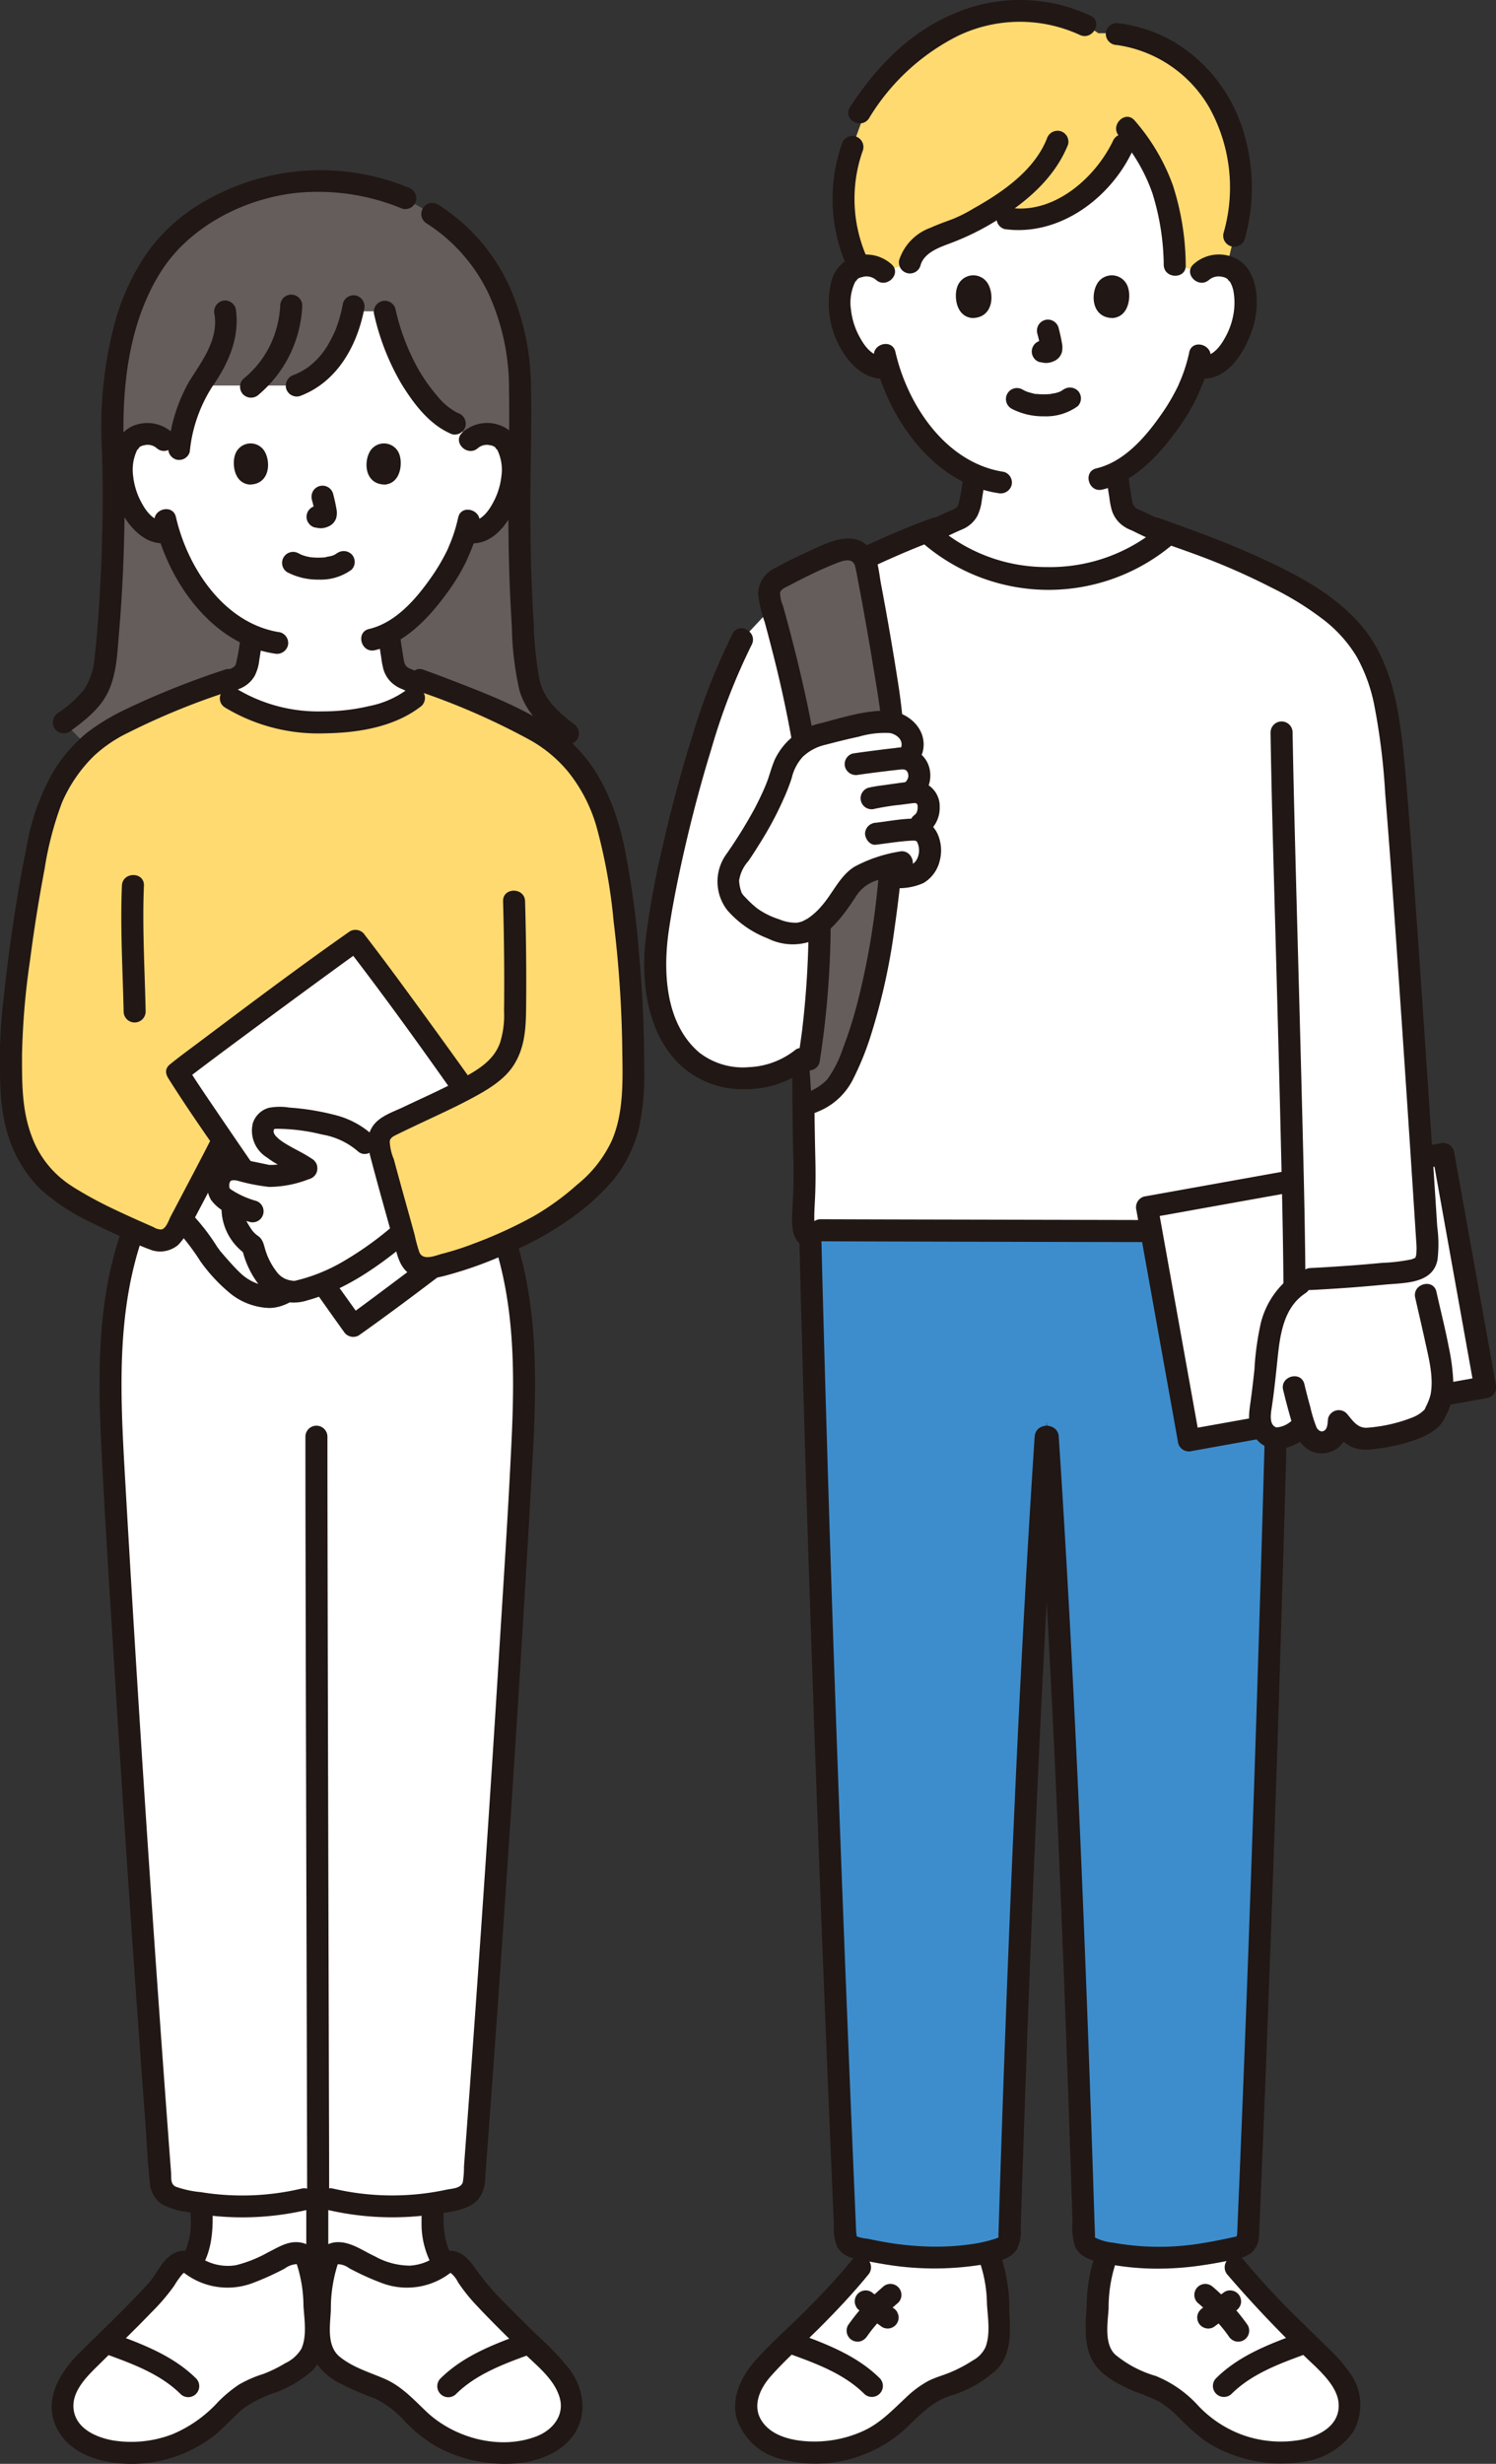 <svg xmlns="http://www.w3.org/2000/svg" width="179.492" height="295.57" viewBox="0 0 179.492 295.57">
  <rect x="0" y="0" width="179.492" height="295.57" fill="#333333" stroke="none"/>
  <g id="グループ_35440" data-name="グループ 35440" transform="translate(467.899 24430.883)">
    <g id="c" transform="translate(-390.606 -24430.883)">
      <g id="d" transform="translate(0 0)">
        <path id="パス_47471" data-name="パス 47471" d="M78.912,38.789A2.98,2.98,0,0,1,81.065,38a2.763,2.763,0,0,1,2.483,1.379,8.261,8.261,0,0,1,.242,5.827,8.994,8.994,0,0,1-2.642,4.284,3.284,3.284,0,0,1-2.532.731l-.243-.041a19.227,19.227,0,0,1-.871,2.364c-.644,1.747-4.2,7.873-8.7,10.262.067.863.178,1.718.329,2.578.235,1.347.162,2.547,2.036,3.225.073.027,2.036.957,3.622,1.708A21.014,21.014,0,0,1,60.647,75.5a21.3,21.3,0,0,1-14.284-5.181l-.265-.21c1.583-.734,3.176-1.476,3.239-1.5,1.874-.677,1.793-1.879,2.036-3.225.134-.78.24-1.5.3-2.254a16.761,16.761,0,0,1-6.068-4.846,22.651,22.651,0,0,1-4.3-8.108,3.222,3.222,0,0,1-2.739-.687,9,9,0,0,1-2.642-4.284,8.261,8.261,0,0,1,.242-5.827A2.764,2.764,0,0,1,38.655,38a2.977,2.977,0,0,1,2.153.788S35.994,18.113,60.425,18.113,78.913,38.789,78.913,38.789Z" transform="translate(-12.067 -6.154)" fill="#fff"/>
        <path id="パス_47472" data-name="パス 47472" d="M46.41,95.3c.594-.208,1.169-.506,1.74-.768q1.322-.605,2.641-1.219,1.036-.48,2.073-.96c.071-.033.145-.063.215-.1s.18-.079-.106.044c-.341.146-.038.02.05-.015.169-.068.339-.136.5-.216a3.671,3.671,0,0,0,1.634-1.511,5.833,5.833,0,0,0,.554-1.943c.155-1,.326-1.993.417-3A1.326,1.326,0,0,0,54.811,84.3a1.356,1.356,0,0,0-1.321,1.321,25.211,25.211,0,0,1-.613,3.638c-.04.164.128-.2.023-.067a1.206,1.206,0,0,0-.09.159c-.146.258.11-.069-.054.071a1.715,1.715,0,0,0-.146.141c.143-.162.088-.055.009-.008s-.132.085-.2.124c-.025.015-.3.152-.195.1-.1.044-.462.19-.676.289-1.471.675-2.936,1.363-4.407,2.039q-.572.262-1.146.522l-.364.162c-.3.133.326-.121.079-.035a1.354,1.354,0,0,0-.922,1.624,1.332,1.332,0,0,0,1.624.922h0Z" transform="translate(-15.199 -28.636)" fill="#211715"/>
        <path id="パス_47473" data-name="パス 47473" d="M83.95,85.451c.085.941.221,1.874.376,2.806a10.821,10.821,0,0,0,.271,1.453,3.653,3.653,0,0,0,1,1.645,4.134,4.134,0,0,0,.887.621,7.158,7.158,0,0,0,.662.287c.434.166-.3-.148-.139-.063,1.305.67,2.662,1.257,3.989,1.884.631.3,1.257.607,1.9.877a1.323,1.323,0,0,0,1.624-.922,1.362,1.362,0,0,0-.922-1.624c.658.276.039.006-.115-.066l-.852-.4-2.305-1.091c-.594-.281-1.188-.564-1.784-.842l-.193-.09-.05-.022c-.1-.042-.222-.1-.319-.135-.032-.013-.245-.108-.054-.018-.123-.058-.241-.123-.359-.193-.036-.021-.229-.151-.082-.046.131.092,0,0-.021-.022-.1-.094-.26-.312-.1-.071-.071-.107-.127-.225-.2-.331s.064.111.049.122l-.081-.241c-.032-.11-.059-.222-.083-.335-.055-.264-.091-.532-.131-.8-.131-.87-.247-1.523-.325-2.382a1.35,1.35,0,0,0-1.321-1.321,1.335,1.335,0,0,0-1.321,1.321h0Z" transform="translate(-28.518 -28.58)" fill="#211715"/>
        <path id="パス_47474" data-name="パス 47474" d="M20.2,103.177c-1.342.69-2.589,1.356-3.664,1.964l-4.1,4.372C7.516,118.9,3.2,137.34,2.217,145.132A21.672,21.672,0,0,0,3.211,155.5c1.242,3.292,4.1,6.166,7.6,6.535,3.757.4,5.876-.008,8.961-2.345-.018,5.939.064,9.819.165,13.76.069,2.684-.38,5.574-.032,6.969.955-.006,1.9-.006,1.9-.006,13.84.046,38.589.091,56.811.133.037,2.167.063,4.121.077,5.8,3.957-.131,9.133-.517,12.826-.94.885-.106,2.12-.152,2.7-.832a3.762,3.762,0,0,0,.442-2.3c-.541-8.5-3.051-47.172-4.094-58.133-.66-6.946-1.7-11.5-4.5-15-3.42-4.279-9.812-7.455-17.729-10.644,0,0-2.891-1.04-4.719-1.7a21.025,21.025,0,0,1-14.364,5.374A21.2,21.2,0,0,1,34.578,96.62c-3.861,1.471-9.7,4.157-14.378,6.558Z" transform="translate(-0.681 -32.823)" fill="#fff"/>
        <path id="パス_47475" data-name="パス 47475" d="M48.781,416.1c.079,2.034.409,4.721-1.2,6.227a16.22,16.22,0,0,1-5.163,2.806c-2.476.759-3.757,2.351-5.566,4.067a12.675,12.675,0,0,1-2.357,1.842,15.52,15.52,0,0,1-9.627,1.974,9.179,9.179,0,0,1-4.094-1.439,5.1,5.1,0,0,1-2.232-3.612c-.172-2.067,1.083-4.028,2.555-5.494a151.471,151.471,0,0,0,11.113-11.555l1.4-1.981a38.5,38.5,0,0,0,7.917.819,30.341,30.341,0,0,0,6.035-.654l.33,1.017A24.086,24.086,0,0,1,48.781,416.1Z" transform="translate(-6.293 -138.921)" fill="#fff"/>
        <path id="パス_47476" data-name="パス 47476" d="M110.011,422.409c1.472,1.466,2.727,3.427,2.549,5.494a5.084,5.084,0,0,1-2.232,3.612,9.153,9.153,0,0,1-4.087,1.439,15.532,15.532,0,0,1-9.634-1.974,12.89,12.89,0,0,1-2.357-1.842c-1.809-1.717-3.084-3.308-5.56-4.067a16.152,16.152,0,0,1-5.163-2.806c-1.618-1.505-1.281-4.193-1.2-6.227a24.086,24.086,0,0,1,.891-5.982l.211-.977a30.963,30.963,0,0,0,5.863.614,39.553,39.553,0,0,0,8.531-.944l1.076,2.106a151.453,151.453,0,0,0,11.113,11.555Z" transform="translate(-27.939 -138.857)" fill="#fff"/>
        <path id="パス_47477" data-name="パス 47477" d="M79.03,33.277l.115.03a2.98,2.98,0,0,1,2.153-.788,3.527,3.527,0,0,1,.907.143c.4-1.684.87-3.651.87-3.651a20.61,20.61,0,0,0-.814-14.051C79.839,9.09,73.822,4.417,66.805,4.666,62.059,1.376,55.592,1.3,50.36,3.367q-.752.3-1.48.652a25.829,25.829,0,0,0-9.4,8.206c-1.185,3.272-2.212,6.1-2.212,6.1a18.537,18.537,0,0,0,.8,14.306,3.644,3.644,0,0,1,.817-.117,2.977,2.977,0,0,1,2.153.788l3.127-1.1c.536-2.475,3.843-3.344,6.03-4.188.872-.431,1.78-.909,2.692-1.434l3,.293c6.5.976,12.894-4.916,14.536-10.577a22.61,22.61,0,0,1,5.115,11.129,45.631,45.631,0,0,1,.416,5.044l3.072.8Z" transform="translate(-12.3 -0.671)" fill="#ffda71"/>
        <path id="パス_47478" data-name="パス 47478" d="M116.743,200.8c.165,2.4.3,4.239.291,6.339-.007,2.555,1.056,7.441-1,9.257" transform="translate(-39.419 -68.215)" fill="none"/>
        <path id="パス_47479" data-name="パス 47479" d="M58.333,223.585c-10.9-.024-21.187-.048-28.18-.073.911,37.792,2.618,83.807,4.271,121.743a44.611,44.611,0,0,0,11.053,1.507c3.088-.048,6.833-.5,8.556-1.6.987-31.166,2.314-66.17,4.5-98.725,2.19,32.554,3.516,67.558,4.5,98.723,1.721,1.1,5.469,1.555,8.558,1.6a44.617,44.617,0,0,0,11.05-1.507c1.662-38.15,3.1-83.675,4.011-121.611l-28.322-.06Z" transform="translate(-10.244 -75.93)" fill="#3d8dcc"/>
        <path id="パス_47480" data-name="パス 47480" d="M26.9,194.431q0,5.324.135,10.646c.043,1.76-.015,3.5-.1,5.259-.059,1.275-.259,3.028.541,4.131a1.359,1.359,0,0,0,1.807.474,1.331,1.331,0,0,0,.474-1.807c-.15-.207-.122-.127-.168-.436a6.249,6.249,0,0,1-.047-.687c-.022-.781.028-1.564.069-2.343.087-1.691.092-3.366.052-5.058q-.121-5.089-.124-10.178a1.321,1.321,0,0,0-2.641,0h0Z" transform="translate(-9.13 -65.618)" fill="#211715"/>
        <path id="パス_47481" data-name="パス 47481" d="M99.275,225.743q-.542,22.2-1.222,44.387-.7,22.946-1.553,45.887-.414,11.054-.874,22.108-.112,2.672-.226,5.345c-.01.232-.02.464-.03.7,0,.093-.115.49-.019.363l-.823.18c-.985.216-1.975.412-2.97.577a31.158,31.158,0,0,1-11.011.014,6.328,6.328,0,0,1-2.158-.592c-.232-.164.02.12-.092-.06.052.082.008.438.011-.226,0-.491-.032-.984-.047-1.474q-.091-2.826-.184-5.651-.19-5.752-.393-11.506-.418-11.8-.906-23.6c-.665-15.924-1.446-31.845-2.44-47.752q-.183-2.933-.377-5.865c-.112-1.687-2.753-1.7-2.641,0,1.082,16.394,1.921,32.8,2.63,49.217q.525,12.157.961,24.318.218,6.016.42,12.033.1,2.92.193,5.84l.091,2.817a7.732,7.732,0,0,0,.318,2.993c.673,1.428,2.5,1.777,3.912,2.054a32.15,32.15,0,0,0,5.47.555,36.415,36.415,0,0,0,6.158-.445c1-.148,1.991-.33,2.979-.535a5.382,5.382,0,0,0,2.7-.969,3.07,3.07,0,0,0,.854-2.287q.06-1.4.12-2.8.118-2.76.231-5.521.233-5.639.452-11.278.92-23.587,1.655-47.18.731-23.165,1.316-46.335.067-2.656.131-5.313a1.321,1.321,0,0,0-2.641,0h0Z" transform="translate(-24.227 -76.255)" fill="#211715"/>
        <path id="パス_47482" data-name="パス 47482" d="M56.427,248.179c-1.06,16.079-1.888,32.174-2.589,48.272q-1.022,23.487-1.739,46.986c-.006.195-.02.394-.018.589,0,.694.031.192-.011.254s.289-.124-.17.069c-.133.056-.277.1-.415.143a16.268,16.268,0,0,1-2.417.548,29.884,29.884,0,0,1-5.209.327,36.72,36.72,0,0,1-6.126-.673q-.7-.133-1.406-.282A4.255,4.255,0,0,1,35,344.107c.151.137.018-.316.012-.467l-.071-1.648q-.466-10.8-.9-21.6-.927-22.989-1.718-45.983-.763-22.3-1.354-44.609-.067-2.614-.131-5.227a1.321,1.321,0,0,0-2.641,0q.558,22.822,1.342,45.636.793,23.633,1.743,47.26.455,11.363.941,22.725l.113,2.621a5.715,5.715,0,0,0,.421,2.649A3.1,3.1,0,0,0,35,346.824c1.037.229,2.079.438,3.126.611a35.938,35.938,0,0,0,11.772.129c1.412-.233,3.5-.516,4.36-1.809a4.788,4.788,0,0,0,.49-2.615l.1-2.961q.193-5.944.4-11.887.425-12.231.923-24.458c.681-16.553,1.483-33.1,2.515-49.637q.188-3.01.386-6.02c.112-1.7-2.53-1.69-2.641,0h0Z" transform="translate(-9.579 -75.858)" fill="#211715"/>
        <path id="パス_47483" data-name="パス 47483" d="M50.309,97.454a23.09,23.09,0,0,0,30.295,0c1.3-1.1-.578-2.961-1.867-1.867a20.248,20.248,0,0,1-13.512,4.793,20,20,0,0,1-13.047-4.793c-1.271-1.119-3.146.742-1.867,1.867h0Z" transform="translate(-16.946 -32.355)" fill="#211715"/>
        <path id="パス_47484" data-name="パス 47484" d="M31.339,224.159q21.319.071,42.639.1l12.648.027a1.321,1.321,0,0,0,0-2.641q-22.508-.051-45.015-.1-5.135-.013-10.271-.03a1.321,1.321,0,0,0,0,2.641h0Z" transform="translate(-10.213 -75.252)" fill="#211715"/>
        <path id="パス_47485" data-name="パス 47485" d="M45.938,410.4a16.156,16.156,0,0,1,.8,4.863c.108,1.627.43,3.61-.178,5.165a3.465,3.465,0,0,1-1.511,1.581,16.949,16.949,0,0,1-2.7,1.431c-.905.378-1.853.615-2.726,1.078a12.374,12.374,0,0,0-2.573,1.919c-1.653,1.535-3.082,3.093-5.173,4.047a14.167,14.167,0,0,1-6.555,1.242c-2.022-.1-4.43-.648-5.609-2.462s-.2-3.9,1.092-5.356c1.838-2.082,3.98-3.929,5.94-5.9,1.991-2,3.929-4.05,5.713-6.236a1.359,1.359,0,0,0,0-1.867,1.331,1.331,0,0,0-1.867,0c-1.783,2.188-3.721,4.238-5.713,6.236-1.96,1.966-4.1,3.814-5.94,5.9-1.651,1.87-2.9,4.378-2.228,6.92a7.392,7.392,0,0,0,5.242,4.863,15.979,15.979,0,0,0,14.952-3.575c1.7-1.576,3.1-3.21,5.36-3.97a14.224,14.224,0,0,0,5.725-3.25c1.764-1.894,1.538-4.61,1.43-7a19.96,19.96,0,0,0-.939-6.331,1.361,1.361,0,0,0-1.624-.922,1.33,1.33,0,0,0-.922,1.624h0Z" transform="translate(-5.615 -138.85)" fill="#211715"/>
        <path id="パス_47486" data-name="パス 47486" d="M36.81,429.28c-2.763-2.75-6.447-4.145-10.039-5.455a1.332,1.332,0,0,0-1.624.922,1.348,1.348,0,0,0,.922,1.624c3.177,1.158,6.461,2.373,8.874,4.775a1.321,1.321,0,0,0,1.867-1.867h0Z" transform="translate(-8.527 -143.958)" fill="#211715"/>
        <path id="パス_47487" data-name="パス 47487" d="M41.107,415.341a24.58,24.58,0,0,0-4.146,4.554,1.321,1.321,0,0,0,1.491,1.94,1.5,1.5,0,0,0,.789-.607q.285-.4.586-.792l-.207.267a23.378,23.378,0,0,1,3.352-3.495,1.329,1.329,0,0,0,.387-.934,1.321,1.321,0,0,0-2.254-.934h0Z" transform="translate(-12.496 -140.97)" fill="#211715"/>
        <path id="パス_47488" data-name="パス 47488" d="M42.861,418.238l-2.625-1.929a1.33,1.33,0,0,0-1.018-.133A1.321,1.321,0,0,0,38.3,417.8l.133.316a1.326,1.326,0,0,0,.474.474l2.625,1.929a1.33,1.33,0,0,0,1.018.133,1.322,1.322,0,0,0,.922-1.624l-.133-.316a1.326,1.326,0,0,0-.474-.474Z" transform="translate(-12.993 -141.365)" fill="#211715"/>
        <path id="パス_47489" data-name="パス 47489" d="M81.253,409.7a18.93,18.93,0,0,0-.909,5.739c-.125,2.048-.359,4.289.494,6.215.891,2.013,3.186,3.177,5.1,4.022a32.173,32.173,0,0,1,3.051,1.243,12.65,12.65,0,0,1,2.53,2.067,26.679,26.679,0,0,0,2.825,2.526,14.662,14.662,0,0,0,3.546,1.828,16.424,16.424,0,0,0,8.008.88,8.747,8.747,0,0,0,6.4-3.62,6.481,6.481,0,0,0-.338-7.025,19.383,19.383,0,0,0-2.889-3.272c-1.119-1.1-2.244-2.193-3.358-3.3a91.488,91.488,0,0,1-6.575-7.095,1.329,1.329,0,0,0-1.867,0,1.351,1.351,0,0,0,0,1.867A140.828,140.828,0,0,0,107.745,422.7c1.388,1.371,3.154,3.173,2.786,5.325-.364,2.135-2.629,3.146-4.52,3.515a13.64,13.64,0,0,1-6.878-.557,13.844,13.844,0,0,1-5.385-3.513,13.967,13.967,0,0,0-5.138-3.6,13.483,13.483,0,0,1-4.84-2.552c-1.377-1.294-.89-3.889-.8-5.566A17.049,17.049,0,0,1,83.8,410.4a1.329,1.329,0,0,0-.922-1.624,1.352,1.352,0,0,0-1.624.922h0Z" transform="translate(-27.251 -138.849)" fill="#211715"/>
        <path id="パス_47490" data-name="パス 47490" d="M105.544,431.147c2.413-2.4,5.7-3.617,8.874-4.775a1.356,1.356,0,0,0,.922-1.624,1.332,1.332,0,0,0-1.624-.922c-3.592,1.309-7.276,2.7-10.039,5.455a1.321,1.321,0,0,0,1.867,1.867h0Z" transform="translate(-35.088 -143.957)" fill="#211715"/>
        <path id="パス_47491" data-name="パス 47491" d="M100.357,417.2a23.283,23.283,0,0,1,3.352,3.495l-.207-.267q.3.39.586.792a1.422,1.422,0,0,0,.789.607,1.321,1.321,0,0,0,1.492-1.94,24.6,24.6,0,0,0-4.146-4.554,1.412,1.412,0,0,0-.934-.387,1.321,1.321,0,0,0-.934,2.254h0Z" transform="translate(-33.963 -140.962)" fill="#211715"/>
        <path id="パス_47492" data-name="パス 47492" d="M102.475,420.519l2.625-1.929a1.478,1.478,0,0,0,.607-.789,1.349,1.349,0,0,0-.133-1.018,1.331,1.331,0,0,0-.789-.607,1.289,1.289,0,0,0-1.018.133l-2.625,1.929a1.478,1.478,0,0,0-.607.789,1.349,1.349,0,0,0,.133,1.017,1.331,1.331,0,0,0,.789.607,1.289,1.289,0,0,0,1.018-.133Z" transform="translate(-34.138 -141.365)" fill="#211715"/>
        <path id="パス_47493" data-name="パス 47493" d="M41.054,47.413a4.569,4.569,0,0,0-4.974-.742,4.343,4.343,0,0,0-2.273,2.924,10.922,10.922,0,0,0,1.586,8.621c1.118,1.663,2.883,3.162,5.022,2.885a1.364,1.364,0,0,0,1.321-1.321,1.328,1.328,0,0,0-1.321-1.321c-1.511.2-2.5-1.053-3.156-2.261a8.743,8.743,0,0,1-1.07-3.33,5.706,5.706,0,0,1,.572-3.48c-.209.329.339-.3.157-.162a1.361,1.361,0,0,1,.642-.293,1.8,1.8,0,0,1,1.626.348c1.264,1.128,3.139-.733,1.867-1.867h0Z" transform="translate(-11.379 -15.711)" fill="#211715"/>
        <path id="パス_47494" data-name="パス 47494" d="M101.34,49.276a1.777,1.777,0,0,1,1.538-.367,1.426,1.426,0,0,1,.728.312c-.181-.134.361.484.157.162a3.5,3.5,0,0,1,.52,1.4,7.942,7.942,0,0,1,.052,2.076,8.774,8.774,0,0,1-1.07,3.33c-.655,1.208-1.644,2.458-3.156,2.261a1.327,1.327,0,0,0-1.321,1.321,1.355,1.355,0,0,0,1.321,1.321c3.485.452,5.623-3.313,6.494-6.13.78-2.524.749-6.446-1.72-8.063a4.543,4.543,0,0,0-5.412.505c-1.271,1.134.6,3,1.867,1.867h0Z" transform="translate(-33.56 -15.706)" fill="#211715"/>
        <path id="パス_47495" data-name="パス 47495" d="M92.823,63.542a19.227,19.227,0,0,1-.868,2.893c-.127.335-.236.56-.387.934-.135.335.09-.181-.024.058-.042.087-.081.176-.123.263A24.606,24.606,0,0,1,89.3,71.218c-1.846,2.615-4.37,5.47-7.614,6.232-1.654.389-.953,2.936.7,2.547,3.826-.9,6.77-4.094,8.987-7.157a25.22,25.22,0,0,0,2.3-3.77c.137-.283.259-.57.38-.86.143-.343-.1.226.054-.125.1-.229.2-.459.288-.691a19.252,19.252,0,0,0,.968-3.15c.346-1.659-2.2-2.368-2.547-.7Z" transform="translate(-27.43 -21.264)" fill="#211715"/>
        <path id="パス_47496" data-name="パス 47496" d="M41.768,64.143c1.643,7.207,7.066,15.065,14.856,16.24a1.363,1.363,0,0,0,1.624-.922,1.33,1.33,0,0,0-.922-1.624C50.39,76.79,45.775,69.842,44.315,63.441c-.378-1.657-2.925-.955-2.547.7Z" transform="translate(-14.177 -21.231)" fill="#211715"/>
        <path id="パス_47497" data-name="パス 47497" d="M66.429,72.948a8.132,8.132,0,0,0,3.916.913,6.444,6.444,0,0,0,4.02-1.215,1.323,1.323,0,0,0,0-1.867,1.362,1.362,0,0,0-1.867,0c.455-.355-.026,0-.17.074-.112.059-.414.152,0,.014-.107.036-.211.081-.319.116-.136.044-.273.081-.413.113a2.91,2.91,0,0,0-.48.09c.133-.059.209-.025.008-.005-.088.009-.175.016-.263.022-.211.014-.423.019-.635.018q-.284,0-.568-.02c-.086-.006-.174-.013-.26-.022l-.148-.017q-.155-.019.116.015c-.08.036-.34-.06-.427-.08q-.205-.046-.407-.106c-.117-.035-.23-.077-.346-.116-.3-.1.273.131,0,0-.143-.067-.284-.137-.424-.211a1.321,1.321,0,1,0-1.332,2.281h0Z" transform="translate(-22.35 -23.919)" fill="#211715"/>
        <path id="パス_47498" data-name="パス 47498" d="M71.091,59.738a17.451,17.451,0,0,1,.413,1.889l-.047-.351a1.149,1.149,0,0,1,.007.261l.047-.351a.663.663,0,0,1-.028.118l.133-.316a.419.419,0,0,1-.042.075l.207-.267a.381.381,0,0,1-.061.061l.267-.207a1.246,1.246,0,0,1-.15.079l.316-.133a1.083,1.083,0,0,1-.252.073l.351-.047a1.054,1.054,0,0,1-.237,0l.351.047c-.089-.013-.177-.034-.266-.046a1.008,1.008,0,0,0-.527-.024.985.985,0,0,0-.491.156,1.32,1.32,0,0,0-.473,1.807,1.263,1.263,0,0,0,.789.607c.234.032.462.09.7.1a2.3,2.3,0,0,0,1.072-.261,1.626,1.626,0,0,0,.878-1.061,2.512,2.512,0,0,0-.009-1.1c-.1-.609-.244-1.212-.4-1.809a1.322,1.322,0,0,0-1.624-.922,1.337,1.337,0,0,0-.789.607,1.389,1.389,0,0,0-.133,1.018h0Z" transform="translate(-23.927 -19.726)" fill="#211715"/>
        <path id="パス_47499" data-name="パス 47499" d="M56.754,51.562c-.316,1.025-.11,3.384,1.832,3.585,2.567-.015,2.7-2.867,1.84-4.207a2.033,2.033,0,0,0-3.672.623Z" transform="translate(-19.24 -16.994)" fill="#211715"/>
        <path id="パス_47500" data-name="パス 47500" d="M85.815,51.563c.316,1.025.11,3.384-1.832,3.585-2.567-.015-2.7-2.867-1.84-4.207a2.033,2.033,0,0,1,3.672.623Z" transform="translate(-27.743 -16.994)" fill="#211715"/>
        <path id="パス_47501" data-name="パス 47501" d="M24,105.4c3.1-1.744,6.293-3.32,9.511-4.829,3.006-1.41,6.044-2.788,9.169-3.913,1.587-.571.9-3.124-.7-2.547-3.259,1.173-6.433,2.605-9.57,4.071-3.3,1.54-6.571,3.152-9.743,4.937A1.322,1.322,0,0,0,24,105.4Z" transform="translate(-7.482 -31.943)" fill="#211715"/>
        <path id="パス_47502" data-name="パス 47502" d="M85.194,6.817a15.288,15.288,0,0,1,11.073,7.459A19.7,19.7,0,0,1,97.995,29.4a1.322,1.322,0,0,0,2.547.7A22.826,22.826,0,0,0,99.982,16a18.775,18.775,0,0,0-7.809-9.481,17.464,17.464,0,0,0-6.979-2.339A1.328,1.328,0,0,0,83.874,5.5a1.353,1.353,0,0,0,1.321,1.321h0Z" transform="translate(-28.493 -1.417)" fill="#211715"/>
        <path id="パス_47503" data-name="パス 47503" d="M86.1,23.521a21.023,21.023,0,0,1,4,6.847,29.766,29.766,0,0,1,1.367,8.649c.077,1.692,2.719,1.7,2.641,0a31.945,31.945,0,0,0-1.553-9.607,24.444,24.444,0,0,0-4.59-7.757c-1.121-1.282-2.983.592-1.867,1.867h0Z" transform="translate(-29.134 -7.21)" fill="#211715"/>
        <path id="パス_47504" data-name="パス 47504" d="M78.069,25.044c-2.112,4.507-7.048,8.923-12.374,8.184a1.366,1.366,0,0,0-1.624.922,1.329,1.329,0,0,0,.922,1.624c6.518.905,12.67-3.664,15.357-9.4a1.357,1.357,0,0,0-.474-1.807,1.331,1.331,0,0,0-1.807.474h0Z" transform="translate(-21.752 -8.29)" fill="#211715"/>
        <path id="パス_47505" data-name="パス 47505" d="M64.025,24.715c-1.532,3.821-5.347,6.429-8.8,8.365a17.784,17.784,0,0,1-2.5,1.266c-.892.328-1.785.648-2.652,1.04a6.141,6.141,0,0,0-3.763,3.869,1.322,1.322,0,0,0,2.547.7c.391-1.564,2.26-2.21,3.614-2.715a30.936,30.936,0,0,0,5.352-2.622c3.664-2.236,7.113-5.13,8.747-9.2a1.329,1.329,0,0,0-.922-1.624,1.352,1.352,0,0,0-1.624.922h0Z" transform="translate(-15.718 -8.066)" fill="#211715"/>
        <path id="パス_47506" data-name="パス 47506" d="M38.538,39.706a17.316,17.316,0,0,1-.666-13.291,1.321,1.321,0,1,0-2.547-.7,19.978,19.978,0,0,0,.932,15.326,1.333,1.333,0,0,0,1.807.474,1.348,1.348,0,0,0,.474-1.807h0Z" transform="translate(-11.625 -8.406)" fill="#211715"/>
        <path id="パス_47507" data-name="パス 47507" d="M39.565,14.19a26.2,26.2,0,0,1,10.64-9.872,17.187,17.187,0,0,1,14.621-.141c1.516.758,2.855-1.519,1.333-2.281a19.932,19.932,0,0,0-16.8-.08C44.222,4.055,40.3,8.225,37.285,12.857c-.93,1.429,1.356,2.754,2.281,1.333h0Z" transform="translate(-12.592 -0.001)" fill="#211715"/>
        <path id="パス_47508" data-name="パス 47508" d="M10.611,114.8a75.553,75.553,0,0,0-4.748,11.992c-1.42,4.458-2.622,8.988-3.658,13.55A106.645,106.645,0,0,0,.2,151.231c-.636,5.3.129,11.622,4.265,15.431a10.957,10.957,0,0,0,7.626,2.771,12,12,0,0,0,7.445-2.488,1.359,1.359,0,0,0,.474-1.807,1.331,1.331,0,0,0-1.807-.474,9.6,9.6,0,0,1-5.635,2.128A8.539,8.539,0,0,1,6.6,165.035c-3.923-3.352-4.318-9.174-3.741-13.953.054-.448.174-1.239.279-1.889q.191-1.183.412-2.359c.347-1.866.736-3.724,1.154-5.575.959-4.246,2.064-8.462,3.348-12.621a74.8,74.8,0,0,1,4.841-12.508c.784-1.506-1.495-2.843-2.281-1.333h0Z" transform="translate(-0.001 -38.773)" fill="#211715"/>
        <path id="パス_47509" data-name="パス 47509" d="M96.379,244.019l35.557-6.38q-2.512-13.993-5.022-27.986l-35.557,6.38q2.511,13.993,5.022,27.986Z" transform="translate(-31.036 -71.222)" fill="#fff"/>
        <path id="パス_47510" data-name="パス 47510" d="M96.063,244.624l30.892-5.542,4.666-.837a1.347,1.347,0,0,0,.922-1.624q-2.512-13.993-5.022-27.986a1.347,1.347,0,0,0-1.624-.922l-35.557,6.38a1.347,1.347,0,0,0-.922,1.624q2.511,13.993,5.022,27.986a1.332,1.332,0,0,0,1.624.922A1.35,1.35,0,0,0,96.986,243q-2.512-13.993-5.022-27.986l-.922,1.624,35.557-6.38-1.624-.922q2.511,13.993,5.022,27.986l.922-1.624-25.506,4.576-10.052,1.8a1.332,1.332,0,0,0-.922,1.624A1.35,1.35,0,0,0,96.063,244.624Z" transform="translate(-30.368 -70.554)" fill="#211715"/>
        <path id="パス_47511" data-name="パス 47511" d="M116.656,231.615A9.066,9.066,0,0,0,113.163,237c-.287,1.175-.579,4.5-.681,5.332-.191,1.549-.343,3.089-.555,4.355a3.755,3.755,0,0,0,.115,2,2.4,2.4,0,0,0,1.466,1.438,4.057,4.057,0,0,0,2.9-.976l.738-.676c.011.044.024.087.038.129a3.758,3.758,0,0,0,.647,1.38,1.92,1.92,0,0,0,3.354-.953l.147-.938,1.054,1.208a2.954,2.954,0,0,0,2.13.911c.8.032,7.258-.771,8.342-3.023l.72-1.67c.033-.2.065-.395.065-.395a15.482,15.482,0,0,0-.314-5.166c-.25-1.432-1.172-5.309-1.554-7.025l-.943-4.459-13.347,1.247-.831,1.892Z" transform="translate(-37.995 -77.615)" fill="#fff"/>
        <path id="パス_47512" data-name="パス 47512" d="M115.329,231.39a10.17,10.17,0,0,0-4,5.807,33.676,33.676,0,0,0-.776,5.61c-.131,1.218-.267,2.438-.436,3.65-.2,1.461-.469,2.876.33,4.228,1.438,2.432,4.376,1.888,6.238.314,1.3-1.1-.576-2.959-1.867-1.867a2.994,2.994,0,0,1-1.616.636c-.885-.261-.7-1.556-.6-2.207.283-1.844.479-3.7.673-5.559.31-2.982.621-6.512,3.388-8.332,1.414-.93.092-3.218-1.333-2.281h0Z" transform="translate(-37.336 -78.531)" fill="#211715"/>
        <path id="パス_47513" data-name="パス 47513" d="M116.084,245.989c.347,1.44.728,2.872,1.159,4.289a4.329,4.329,0,0,0,2.026,2.966,3.222,3.222,0,0,0,3.486-.39,4.05,4.05,0,0,0,1.274-2.784l-2.207.583a6.7,6.7,0,0,0,2.6,2.217,4.854,4.854,0,0,0,2.228.244,22.32,22.32,0,0,0,5.014-1.049c1.517-.526,3.175-1.283,3.865-2.831a12.212,12.212,0,0,0,.769-1.873,8.838,8.838,0,0,0,.2-2.279,24.741,24.741,0,0,0-.532-4.171c-.429-2.248-1-4.469-1.494-6.7-.37-1.658-2.917-.956-2.547.7.4,1.775.819,3.543,1.206,5.32.436,2,1.024,4.246.642,6.293a6.467,6.467,0,0,1-.555,1.445c-.036.078-.069.156-.106.234-.111.228.011.044-.12.189a4.14,4.14,0,0,1-1.449.911,18.2,18.2,0,0,1-4.434,1.117,2,2,0,0,1-.235.03c-.143.016-.285.032-.429.044a3.862,3.862,0,0,1-.487.026c-1.076-.044-1.626-.994-2.271-1.733a1.328,1.328,0,0,0-2.207.583c-.063.4-.039,1.091-.349,1.4-.39.392-.86.1-1.056-.327a16.1,16.1,0,0,1-.732-2.393q-.384-1.376-.716-2.765c-.4-1.652-2.945-.952-2.547.7h0Z" transform="translate(-39.42 -79.242)" fill="#211715"/>
        <path id="パス_47514" data-name="パス 47514" d="M27.475,160.994c1.844-11.857,1.914-22.089-.675-38.325-1.217-6.442-2.744-12.341-3.816-16.118a2.938,2.938,0,0,1-.015-2.481,3.3,3.3,0,0,1,1.208-.934,60.707,60.707,0,0,1,6.009-2.856,3.684,3.684,0,0,1,2.843-.321,2.153,2.153,0,0,1,1.224,1.381c.557,2.48,2.487,13.261,3.169,18.48,1.165,15.635-1.437,35.247-6.2,43.624a6.094,6.094,0,0,1-3.412,2.7" transform="translate(-7.709 -33.896)" fill="#645d5c"/>
        <path id="パス_47515" data-name="パス 47515" d="M28.069,160.688a109.445,109.445,0,0,0,.941-26.283,135.57,135.57,0,0,0-2.332-16.319q-.818-3.87-1.8-7.7-.4-1.575-.829-3.142-.18-.661-.366-1.321a4.208,4.208,0,0,1-.353-1.552c.075-.474.717-.689,1.1-.895q.931-.5,1.881-.97c1.2-.594,2.425-1.167,3.674-1.66.744-.294,2-.819,2.333.265a15.466,15.466,0,0,1,.317,1.552c.7,3.59,1.326,7.2,1.919,10.806.3,1.821.609,3.645.84,5.476a61.546,61.546,0,0,1,.3,6.773,122.481,122.481,0,0,1-.741,14.711,90.89,90.89,0,0,1-2.369,13.211,49.262,49.262,0,0,1-1.7,5.334,13.7,13.7,0,0,1-1.913,3.78,6.729,6.729,0,0,1-2.506,1.588,1.329,1.329,0,0,0-.474,1.807,1.356,1.356,0,0,0,1.807.474,8.072,8.072,0,0,0,4.269-3.877,34.737,34.737,0,0,0,2.064-5.015,75.848,75.848,0,0,0,2.94-13.169c1.385-9.608,1.939-19.611.444-29.232q-.939-6.043-2.077-12.054c-.249-1.322-.333-3.086-1.219-4.157-2.064-2.5-5.265-.74-7.6.327-1.282.586-2.552,1.21-3.785,1.893A3.483,3.483,0,0,0,20.7,104.5a14.967,14.967,0,0,0,.778,3.34q.461,1.683.891,3.375A142.482,142.482,0,0,1,25.7,128.206a112.377,112.377,0,0,1,.293,28.5c-.139,1.1-.3,2.19-.466,3.281a1.362,1.362,0,0,0,.922,1.624,1.331,1.331,0,0,0,1.624-.922h0Z" transform="translate(-7.03 -33.239)" fill="#211715"/>
        <path id="パス_47516" data-name="パス 47516" d="M22.8,134.94a6.222,6.222,0,0,0-1.1,2.273,31.518,31.518,0,0,1-2.635,5.927c-.808,1.418-2.128,3.5-2.7,4.29a5.843,5.843,0,0,0-1.054,2.182,5.615,5.615,0,0,0,.4,2.645,10.74,10.74,0,0,0,2.114,2.215,12.083,12.083,0,0,0,4.747,2.04c2.174.39,4.326-1.022,7.223-5.616.786-1.306,2.662-1.992,4.457-2.462l.506,1.272a10.582,10.582,0,0,0,1.841,0,3.847,3.847,0,0,0,1.3-.3,3.229,3.229,0,0,0,1.55-3.312,2.175,2.175,0,0,0-1.269-1.93,2.64,2.64,0,0,0-.868-.084l1.065-.687a2.483,2.483,0,0,0,.908-2.477,1.653,1.653,0,0,0-1.679-1.34l-.534.046.3-.235a2.352,2.352,0,0,0,.785-2.227,1.93,1.93,0,0,0-1.28-1.508L37.3,134.5a2.736,2.736,0,0,0-.685-2.458,3.453,3.453,0,0,0-2.432-.891,15.319,15.319,0,0,0-1.632.139c-2.277.361-4.411.93-6.865,1.57a4.42,4.42,0,0,0-1.033.545A5.5,5.5,0,0,0,22.8,134.94Z" transform="translate(-5.181 -44.553)" fill="#fff"/>
        <path id="パス_47517" data-name="パス 47517" d="M35.115,146.03a17.159,17.159,0,0,0-5.378,1.822c-1.785,1.125-2.586,3.205-3.966,4.741a7.912,7.912,0,0,1-1.606,1.447c-.168.106-.616.336-.635.343a3.3,3.3,0,0,1-.707.18,5.118,5.118,0,0,1-2.121-.419,9.392,9.392,0,0,1-2.606-1.288,12.564,12.564,0,0,1-1.426-1.323c-.123-.127-.248-.257-.361-.394.116.14-.188-.351.012.084a4.642,4.642,0,0,1-.408-1.735,4.5,4.5,0,0,1,1.1-2.31c.545-.789,1.056-1.6,1.558-2.417a40.614,40.614,0,0,0,2.675-5.048,24.021,24.021,0,0,0,.979-2.515,5.691,5.691,0,0,1,1.32-2.535,5.817,5.817,0,0,1,2.739-1.451c1.325-.345,2.652-.685,3.991-.967a11.058,11.058,0,0,1,3.689-.44c.774.115,1.649.784,1.4,1.66a1.322,1.322,0,0,0,2.547.7c.746-2.649-1.6-4.915-4.125-5.02-2.67-.112-5.5.815-8.059,1.48a7.928,7.928,0,0,0-5.543,4.382c-.413.95-.642,1.969-1.035,2.93-.417,1.019-.9,2.019-1.411,2.992a58.022,58.022,0,0,1-3.329,5.369,5.612,5.612,0,0,0,.088,6.769,12.283,12.283,0,0,0,4.86,3.383,6.7,6.7,0,0,0,5.457.236c2.185-1.007,3.743-3.2,5.027-5.144a4.525,4.525,0,0,1,2.4-1.993,27.12,27.12,0,0,1,3.572-.975c1.655-.382.955-2.929-.7-2.547h0Z" transform="translate(-4.524 -43.87)" fill="#211715"/>
        <path id="パス_47518" data-name="パス 47518" d="M38.1,139.078c.378-.057.757-.11,1.136-.161.269-.037-.29.038.008,0l.373-.049.671-.087c.81-.1,1.619-.2,2.43-.29.21-.022.424-.053.636-.057.05,0,.1,0,.147,0q.234.021-.033-.005a2.035,2.035,0,0,1,.2.051c.266.058-.154-.119.048.023a1.827,1.827,0,0,1,.164.1c-.139-.112-.155-.12-.046-.025.046.044.089.09.131.137q-.146-.2-.064-.078c.017.059.189.407.065.067a3.128,3.128,0,0,1,.108.378c-.061-.267-.011.07-.008.124-.012.157-.007.156.015,0-.013.076-.029.151-.048.225-.026.1-.124.315-.022.109-.03.06-.281.434-.085.193a2.109,2.109,0,0,1-.3.293,1.326,1.326,0,0,0,0,1.867,1.356,1.356,0,0,0,1.867,0,3.69,3.69,0,0,0,1.115-3.56,3.287,3.287,0,0,0-2.289-2.416,4.531,4.531,0,0,0-1.836-.048c-.765.085-1.529.179-2.292.277-.932.119-1.865.24-2.794.38a1.325,1.325,0,0,0-.922,1.624,1.361,1.361,0,0,0,1.624.922h0Z" transform="translate(-12.375 -46.134)" fill="#211715"/>
        <path id="パス_47519" data-name="パス 47519" d="M40.959,145.249a29.276,29.276,0,0,1,3.179-.5l.225-.03c.24-.033-.294.039-.06.008l.442-.058c.236-.03.473-.061.71-.088.079-.009.157-.019.236-.026.025,0,.05-.006.076-.007s.087,0,.125,0c.131-.022-.225-.069-.1-.018.043.017.324.093.137.027-.2-.071.153.053.161.106,0,.015-.191-.18-.087-.064.03.033.067.065.1.1.162.152-.145-.172.038.065.085.11-.052-.084-.038-.107,0,.007.056.178.05.178s-.016-.26-.013-.086c0,.094.013.186.013.28,0,.054,0,.108,0,.162,0,.035-.023.27,0,.083s-.037.153-.053.213-.027.09-.042.135c-.03.09-.11.145-.017.054s.03-.06-.01,0c-.03.047-.061.1-.087.148-.11.205.026-.069.061-.067-.016,0-.092.1-.106.118s-.061.051-.085.081c-.089.113.263-.185.059-.046a1.321,1.321,0,0,0,1.332,2.281,3.735,3.735,0,0,0,1.594-3.163,3.037,3.037,0,0,0-2.3-3.042,5.293,5.293,0,0,0-1.884.067q-1.281.167-2.56.354a18.133,18.133,0,0,0-1.8.3,1.321,1.321,0,0,0,.7,2.547h0Z" transform="translate(-13.345 -48.211)" fill="#211715"/>
        <path id="パス_47520" data-name="パス 47520" d="M41.447,151.853c1.082-.13,2.16-.3,3.245-.406.25-.025.5-.047.75-.064.121-.008.242-.016.364-.02.08,0,.159,0,.239,0,.126,0,.135.01,0-.014.061.011.261.1.312.081.008,0-.259-.1-.125-.046.009,0,.1.066.106.064-.018.015-.191-.188-.108-.081a.654.654,0,0,0,.087.084c.063.053.046.115,0-.01-.06-.17,0,.01.038.066a1.716,1.716,0,0,0,.117.217c-.009,0-.092-.258-.052-.125.012.039.029.077.042.116a4.314,4.314,0,0,1,.129.506c.065.312-.009-.24,0,0,0,.081.011.162.012.243s0,.165,0,.248c0,.058-.035.377-.01.159s-.028.112-.039.158q-.03.125-.067.248c-.007.02-.081.244-.085.242s.122-.244.049-.119c-.028.048-.05.1-.076.153-.04.075-.086.147-.129.221,0,.007-.069.107-.071.106-.024-.013.19-.214.05-.066-.058.062-.113.126-.174.186-.03.028-.068.055-.094.086-.1.119.2-.13.065-.049-.086.052-.171.107-.259.158-.023.013-.158.071-.022.015.166-.068-.153.043-.155.044-.127.036-.257.054-.384.085-.149.036.05,0,.07-.007-.075.009-.151.017-.226.023a10.848,10.848,0,0,1-1.841,0,1.326,1.326,0,0,0-1.321,1.321A1.354,1.354,0,0,0,43.205,157a7.17,7.17,0,0,0,3.929-.545,4.216,4.216,0,0,0,1.947-2.64,4.878,4.878,0,0,0-.155-3.028,3.439,3.439,0,0,0-1.184-1.567,3.193,3.193,0,0,0-1.935-.493c-1.459.036-2.913.316-4.359.49a1.355,1.355,0,0,0-1.321,1.321c.029.644.586,1.409,1.321,1.321h0Z" transform="translate(-13.632 -50.522)" fill="#211715"/>
        <path id="パス_47521" data-name="パス 47521" d="M132.964,217.228a1.547,1.547,0,0,0,.422-.339,3.762,3.762,0,0,0,.442-2.3c-.231-3.622-.819-12.727-1.5-22.831H117.293c.277,10.6.516,20.666.567,26.9,3.956-.131,9.133-.516,12.826-.938A6.416,6.416,0,0,0,132.964,217.228Z" transform="translate(-39.846 -65.143)" fill="#fff"/>
        <path id="パス_47522" data-name="パス 47522" d="M113.813,132.368c.124,8.059.37,16.118.587,24.176.266,9.857.541,19.714.756,29.572.092,4.2.179,8.4.205,12.594a1.321,1.321,0,0,0,2.641,0c-.053-8.328-.29-16.655-.5-24.98-.252-9.784-.531-19.566-.779-29.35-.1-4-.2-8.008-.265-12.013a1.321,1.321,0,0,0-2.641,0h0Z" transform="translate(-38.664 -44.534)" fill="#211715"/>
        <path id="パス_47523" data-name="パス 47523" d="M92.107,96.659c2.062.742,4.141,1.447,6.19,2.227a81.141,81.141,0,0,1,7.931,3.538,36.834,36.834,0,0,1,6.2,3.816,16.245,16.245,0,0,1,4.016,4.445,19.747,19.747,0,0,1,2.122,5.79,79.3,79.3,0,0,1,1.323,10.67c.587,7.154,1.083,14.315,1.578,21.475q.8,11.588,1.556,23.18.26,3.983.517,7.965c.028.442.058.883.085,1.325a6.575,6.575,0,0,1,0,1.2,1.4,1.4,0,0,1-.149.591c.078-.108-.284.1-.433.137a21.293,21.293,0,0,1-3.533.421q-2.132.205-4.269.357-2.158.156-4.32.261c-1.692.082-1.7,2.724,0,2.641q4.435-.215,8.858-.643c2.335-.228,5.82-.052,6.384-2.98a15.858,15.858,0,0,0-.03-3.978q-.125-1.935-.25-3.87-.744-11.454-1.525-22.907c-.529-7.735-1.062-15.471-1.674-23.2-.261-3.3-.507-6.613-.968-9.894-.635-4.526-1.835-9.031-4.935-12.523-3.4-3.834-8.287-6.246-12.893-8.3-3.3-1.472-6.662-2.7-10.061-3.923l-1.027-.369c-1.6-.576-2.293,1.975-.7,2.547h0Z" transform="translate(-30.984 -31.943)" fill="#211715"/>
      </g>
    </g>
    <g id="c-2" data-name="c" transform="translate(-467.899 -24410.461)">
      <g id="d-2" data-name="d" transform="translate(0 0)">
        <path id="パス_47524" data-name="パス 47524" d="M34.573,187.514a13.462,13.462,0,0,0-1.2-1.376l-.5-.279c1.832-3.465,4.392-8.384,4.887-9.364l.153-.3c.815,1.186,1.675,2.432,2.557,3.7-.236-.051-.452-.1-.631-.142a1.96,1.96,0,0,0-2.256.857,2.109,2.109,0,0,0,.374,2.474,8.913,8.913,0,0,0,1.12.7,4.512,4.512,0,0,0,.7,3.1,4.7,4.7,0,0,0,1.7,1.972,9.805,9.805,0,0,0,2.419,4.628,4.028,4.028,0,0,0,1.832.825,4.251,4.251,0,0,1-2.815.673,12.192,12.192,0,0,1-2.37-.792c-1.129-.515-2.747-2.417-4.034-3.909-.283-.326-1.008-1.562-1.939-2.771Z" transform="translate(-11.167 -59.855)" fill="#fff"/>
        <path id="パス_47525" data-name="パス 47525" d="M50.755,376.394l.086.02a29.023,29.023,0,0,0-.693,5.395c-.026.68-.086,1.446-.086,2.205l-.449-.007c0-.759-.053-1.519-.079-2.2a29.593,29.593,0,0,0-.693-5.395l.079-.02c-.191-.786-.317-1.274-1.321-1.486a3.329,3.329,0,0,0-1.954.482,31.292,31.292,0,0,1-4.668,2.08,7.267,7.267,0,0,1-6.332-1.274,9.407,9.407,0,0,0,1.36-4.47c-.02-.931-.046-1.869-.079-2.819a32.274,32.274,0,0,0,13.912-.9,32.2,32.2,0,0,0,13.919.9c-.033.951-.059,1.888-.079,2.819a9.411,9.411,0,0,0,1.354,4.47A7.267,7.267,0,0,1,58.7,377.47a31.292,31.292,0,0,1-4.668-2.08,3.329,3.329,0,0,0-1.954-.482c-1,.211-1.129.7-1.321,1.486Z" transform="translate(-11.768 -125.016)" fill="#fff"/>
        <path id="パス_47526" data-name="パス 47526" d="M78.787,309.043c-.5,8.365-1.046,16.726-1.49,25.094-.207,3.906-.392,7.813-.532,11.722-.066,1.843-.205,3.712-.16,5.556a10.541,10.541,0,0,0,1.1,4.178,22.594,22.594,0,0,0,3.523,4.854c1.517,1.744,3.167,3.366,4.828,4.971,1.222,1.182,3.092-.683,1.867-1.867a48.615,48.615,0,0,1-7.492-8.474c-1.678-2.629-1.14-5.823-1.037-8.773.271-7.813.722-15.619,1.194-23.422q.419-6.919.844-13.838c.1-1.7-2.54-1.692-2.641,0Z" transform="translate(-26.02 -104.553)" fill="#211715"/>
        <path id="パス_47527" data-name="パス 47527" d="M27.848,309.043c.482,8.052,1,16.1,1.44,24.157.209,3.871.4,7.745.543,11.619q.1,2.789.178,5.578a8.337,8.337,0,0,1-.665,3.754,19.2,19.2,0,0,1-3.259,4.541c-1.49,1.7-3.1,3.287-4.728,4.857-1.224,1.184.644,3.05,1.867,1.867a58.3,58.3,0,0,0,7.78-8.82c1.952-2.846,1.659-6.145,1.552-9.409-.261-7.948-.716-15.888-1.2-23.825q-.432-7.161-.873-14.321c-.1-1.689-2.743-1.7-2.641,0h0Z" transform="translate(-7.119 -104.553)" fill="#211715"/>
        <path id="パス_47528" data-name="パス 47528" d="M55.654,367.325v6.6a1.321,1.321,0,1,0,2.641,0v-6.6a1.321,1.321,0,1,0-2.641,0Z" transform="translate(-18.905 -124.335)" fill="#211715"/>
        <path id="パス_47529" data-name="パス 47529" d="M12.785,400.113a4.8,4.8,0,0,1-1.4-2.9c-.175-2.069,1.081-4.028,2.553-5.493,3-2.983,6.137-5.922,8.969-9.067,1.333-1.6,1.949-3.711,3.633-3.083a6.666,6.666,0,0,0,6.217,1.449,38.214,38.214,0,0,0,4.981-2.093,3.39,3.39,0,0,1,1.956-.481,1.743,1.743,0,0,1,.8.351c.142.339.24.57.24.57a24.154,24.154,0,0,1,.891,5.98c.077,2.034.411,4.722-1.2,6.227a16.283,16.283,0,0,1-5.162,2.808c-2.477.757-3.755,2.353-5.564,4.065a12.718,12.718,0,0,1-2.358,1.84,15.471,15.471,0,0,1-9.629,1.976,9.114,9.114,0,0,1-4.092-1.441,5.83,5.83,0,0,1-.829-.707Z" transform="translate(-3.86 -128.553)" fill="#fff"/>
        <path id="パス_47530" data-name="パス 47530" d="M76.876,382.745c-1.389-1.614-2-3.817-3.713-3.177a6.666,6.666,0,0,1-6.217,1.449,38.22,38.22,0,0,1-4.981-2.093,3.389,3.389,0,0,0-1.956-.481,1.743,1.743,0,0,0-.8.351c-.142.339-.24.57-.24.57a24.154,24.154,0,0,0-.891,5.98c-.077,2.034-.411,4.722,1.2,6.227a16.285,16.285,0,0,0,5.162,2.808c2.477.757,3.755,2.353,5.564,4.065a12.719,12.719,0,0,0,2.358,1.84,15.471,15.471,0,0,0,9.629,1.976,9.114,9.114,0,0,0,4.092-1.441,5.089,5.089,0,0,0,2.232-3.608c.175-2.069-1.081-4.028-2.553-5.493a152.178,152.178,0,0,1-11.114-11.56" transform="translate(-19.701 -128.553)" fill="#fff"/>
        <path id="パス_47531" data-name="パス 47531" d="M57.016,378.34a15.037,15.037,0,0,0-.753,3.923c-.135,1.243-.2,2.491-.247,3.739a9.3,9.3,0,0,0,.673,4.493,7.5,7.5,0,0,0,3.255,2.939,34.681,34.681,0,0,0,4.063,1.753,11.551,11.551,0,0,1,3.548,2.7,17.368,17.368,0,0,0,3.963,3.136,16.9,16.9,0,0,0,5.173,1.76c3.42.553,7.535.277,10.22-2.165s2.485-6.173.438-8.952a35.036,35.036,0,0,0-3.875-4.064c-1.374-1.345-2.747-2.691-4.087-4.069a29.854,29.854,0,0,1-3.375-4c-.825-1.208-1.9-2.32-3.495-2.013-.827.158-1.416.857-2.177,1.2a6.133,6.133,0,0,1-2.144.53,8.743,8.743,0,0,1-4.178-1.109c-1.329-.608-2.686-1.609-4.178-1.7a3.028,3.028,0,0,0-2.279.774,3.9,3.9,0,0,0-.891,1.931,1.322,1.322,0,0,0,2.547.7c.046-.177.127-.62.166-.68.114-.177-.018-.062.1-.087a2.3,2.3,0,0,1,1.427.475,31.749,31.749,0,0,0,3.966,1.8,8.533,8.533,0,0,0,8.537-1.525l-.583.339c.259-.082.139-.1.337.013a3.376,3.376,0,0,1,.813,1.07,20.837,20.837,0,0,0,2.245,2.8c1.811,1.933,3.707,3.783,5.6,5.636,1.6,1.57,3.717,3.17,4.354,5.425.6,2.137-.895,3.9-2.821,4.629-4.421,1.681-9.86.178-13.2-3-1.54-1.468-2.988-3.047-4.978-3.909-1.847-.8-3.75-1.338-5.362-2.62-1.633-1.3-1.189-3.773-1.1-5.611a17.461,17.461,0,0,1,.842-5.564,1.329,1.329,0,0,0-.922-1.624,1.352,1.352,0,0,0-1.624.922h0Z" transform="translate(-19.022 -127.88)" fill="#211715"/>
        <path id="パス_47532" data-name="パス 47532" d="M38.786,379.04a16.489,16.489,0,0,1,.814,5.037c.1,1.618.447,3.667-.271,5.181a4.514,4.514,0,0,1-1.939,1.708,15.892,15.892,0,0,1-2.6,1.274,14.444,14.444,0,0,0-2.95,1.29,16.356,16.356,0,0,0-2.473,2.055,15.552,15.552,0,0,1-5.517,3.9,13.785,13.785,0,0,1-7.147.724c-1.943-.356-4.267-1.354-4.655-3.54-.4-2.263,1.583-4.14,3.024-5.56,2.108-2.077,4.244-4.125,6.293-6.262a23.931,23.931,0,0,0,2.732-3.2,10.365,10.365,0,0,1,.878-1.264c.252-.275.238-.31.534-.217l-.583-.339a8.531,8.531,0,0,0,8.537,1.525,32.317,32.317,0,0,0,3.9-1.762,2.632,2.632,0,0,1,1.463-.525c.151.021.036-.045.133.1.025.038.124.518.166.68a1.322,1.322,0,0,0,2.547-.7c-.365-1.427-1.047-2.545-2.658-2.7-1.371-.131-2.514.644-3.687,1.222a15.4,15.4,0,0,1-3.84,1.532,6.027,6.027,0,0,1-3.8-.636,6.755,6.755,0,0,0-1.859-1.045,2.727,2.727,0,0,0-2.05.416c-1.248.826-1.807,2.374-2.793,3.453-2.625,2.874-5.456,5.548-8.22,8.284-2.416,2.392-4.472,5.746-2.726,9.144,1.636,3.184,5.531,4.2,8.845,4.208a16.084,16.084,0,0,0,10.046-3.416c1.254-1.023,2.3-2.277,3.553-3.3a15.317,15.317,0,0,1,3.942-1.9,14.292,14.292,0,0,0,4.253-2.578,6.447,6.447,0,0,0,1.669-4.664,37.984,37.984,0,0,0-.208-4.358,16.3,16.3,0,0,0-.809-4.47,1.361,1.361,0,0,0-1.624-.922,1.33,1.33,0,0,0-.922,1.624h0Z" transform="translate(-3.189 -127.879)" fill="#211715"/>
        <path id="パス_47533" data-name="パス 47533" d="M81.66,400.267c2.413-2.4,5.7-3.617,8.874-4.775a1.356,1.356,0,0,0,.922-1.624,1.332,1.332,0,0,0-1.624-.922c-3.592,1.309-7.276,2.7-10.039,5.455a1.321,1.321,0,0,0,1.867,1.867h0Z" transform="translate(-26.973 -133.466)" fill="#211715"/>
        <path id="パス_47534" data-name="パス 47534" d="M29.65,398.4c-2.763-2.75-6.447-4.145-10.039-5.455a1.332,1.332,0,0,0-1.624.922,1.348,1.348,0,0,0,.922,1.624c3.177,1.158,6.461,2.373,8.874,4.775A1.321,1.321,0,0,0,29.65,398.4h0Z" transform="translate(-6.093 -133.467)" fill="#211715"/>
        <path id="パス_47535" data-name="パス 47535" d="M22.619,193.414c-3.175,9.117-2.693,19.047-2.144,28.685q2.426,42.555,5.643,85.061a1.939,1.939,0,0,0,1.443,1.719,32.224,32.224,0,0,0,17.325-.184,32.227,32.227,0,0,0,17.328.184,1.939,1.939,0,0,0,1.443-1.719q3.217-42.5,5.643-85.061c.549-9.638,1.03-19.568-2.144-28.685" transform="translate(-6.819 -65.705)" fill="#fff"/>
        <path id="パス_47536" data-name="パス 47536" d="M72.085,68.2a13.038,13.038,0,0,1-4.041-4.189,12.3,12.3,0,0,1-1.016-4.3,217.7,217.7,0,0,1-.636-26.8c-.034-4.017-.054-6.936-.147-8.185C65.7,17.4,62.964,12.291,59.272,8.695c-2.339-2.279-2.395-2.228-7.263-4.917A26.511,26.511,0,0,0,41.85,1.928a26.123,26.123,0,0,0-16.87,6.66c-4.837,4.677-7.906,13.22-7.519,25a190.742,190.742,0,0,1-.814,25.131,11.464,11.464,0,0,1-1.016,4.141,12.779,12.779,0,0,1-4.041,4.03l6.02,6.02H66l6.083-4.71Z" transform="translate(-3.936 -0.655)" fill="#645d5c"/>
        <path id="パス_47537" data-name="パス 47537" d="M29.634,38.923a18.038,18.038,0,0,1,1.84-4.385H43.129a9.654,9.654,0,0,0,5.025-4.46,14.732,14.732,0,0,0,1.669-4.44h3.861a31.776,31.776,0,0,0,2.06,6.134c1.394,2.659,3.831,6.333,6.35,7.328l1.847,2a2.87,2.87,0,0,1,2.073-.759,2.661,2.661,0,0,1,2.391,1.329,7.959,7.959,0,0,1,.232,5.612,8.663,8.663,0,0,1-2.544,4.125,3.161,3.161,0,0,1-2.438.7l-.233-.04a18.648,18.648,0,0,1-.839,2.277c-.62,1.682-4.045,7.582-8.379,9.883.065.832.172,1.655.318,2.482.226,1.3.156,2.454,1.961,3.106.05.018.98.458,2.057.968L57.19,72.02c-2.488,2.039-7.009,2.927-11.076,2.927A20.466,20.466,0,0,1,35.182,72.02L33.6,70.682c1.014-.47,1.817-.843,1.861-.859,1.805-.652,1.727-1.809,1.961-3.106.129-.751.23-1.443.293-2.17A16.146,16.146,0,0,1,31.87,59.88a21.817,21.817,0,0,1-4.139-7.808,3.1,3.1,0,0,1-2.638-.661,8.669,8.669,0,0,1-2.544-4.125,7.959,7.959,0,0,1,.232-5.612,2.662,2.662,0,0,1,2.391-1.329,2.868,2.868,0,0,1,2.073.759l1.692,1.626.079-.584q.206-1.513.544-2.944c.02-.086.044-.18.071-.279Z" transform="translate(-7.525 -8.71)" fill="#fff"/>
        <path id="パス_47538" data-name="パス 47538" d="M32.624,93.263c.575-.2,1.134-.491,1.687-.744q1.273-.583,2.543-1.174,1-.463,2-.924c.069-.032.139-.061.207-.094s.177-.077-.108.044c-.339.145-.045.023.042-.011.167-.067.334-.134.5-.213a3.581,3.581,0,0,0,1.591-1.472,5.646,5.646,0,0,0,.538-1.883c.149-.967.316-1.929.4-2.9A1.326,1.326,0,0,0,40.7,82.566a1.356,1.356,0,0,0-1.321,1.321,24.678,24.678,0,0,1-.588,3.49c-.039.162.13-.207.027-.076a1.164,1.164,0,0,0-.086.154c-.147.261.118-.087-.044.059a1.69,1.69,0,0,0-.141.135c.143-.166.1-.066.018-.015-.065.039-.127.082-.193.12-.024.014-.3.152-.182.1s-.1.036-.1.036c-.1.041-.22.091-.32.135l-.043.019c-.067.029-.132.06-.2.09-1.416.65-2.827,1.313-4.244,1.963q-.551.254-1.1.5l-.351.156c-.294.131.33-.123.087-.038a1.321,1.321,0,1,0,.7,2.547h0Z" transform="translate(-10.511 -28.048)" fill="#211715"/>
        <path id="パス_47539" data-name="パス 47539" d="M68.718,83.728c.083.911.215,1.814.363,2.715a10.566,10.566,0,0,0,.26,1.4,3.563,3.563,0,0,0,.972,1.606,4.027,4.027,0,0,0,.864.605c.211.106.43.2.649.282.421.161-.306-.149-.145-.066,1.258.644,2.564,1.21,3.842,1.814.611.289,1.218.588,1.841.849a1.323,1.323,0,0,0,1.624-.922,1.362,1.362,0,0,0-.922-1.624c.656.275.055.013-.1-.059l-.82-.387-2.22-1.051c-.572-.271-1.144-.543-1.718-.811-.062-.029-.124-.059-.186-.086l-.048-.021c-.1-.042-.223-.1-.319-.135-.039-.016-.241-.112-.04-.013-.118-.059-.232-.119-.346-.186-.038-.022-.226-.146-.074-.041.135.093.009.008-.015-.017-.041-.041-.086-.087-.129-.126-.192-.172.067.05.042.068a3.157,3.157,0,0,1-.19-.319c-.073-.11.058.115.051.129a1.6,1.6,0,0,0-.079-.232c-.031-.106-.057-.214-.08-.322-.053-.255-.088-.512-.127-.77-.056-.372-.123-.743-.18-1.115-.024-.159-.027-.183-.053-.406-.03-.253-.055-.506-.078-.759a1.35,1.35,0,0,0-1.321-1.321,1.335,1.335,0,0,0-1.321,1.321h0Z" transform="translate(-23.341 -27.994)" fill="#211715"/>
        <path id="パス_47540" data-name="パス 47540" d="M27.493,47.062a4.449,4.449,0,0,0-4.849-.722,4.23,4.23,0,0,0-2.211,2.845,10.567,10.567,0,0,0,1.533,8.34c1.086,1.615,2.8,3.072,4.879,2.8a1.364,1.364,0,0,0,1.321-1.321,1.328,1.328,0,0,0-1.321-1.321c-1.437.186-2.373-1-3-2.154a8.524,8.524,0,0,1-1.024-3.182,5.467,5.467,0,0,1,.545-3.327c-.215.346.338-.288.133-.139a1.209,1.209,0,0,1,.606-.277,1.654,1.654,0,0,1,1.518.323c1.264,1.128,3.139-.733,1.867-1.867Z" transform="translate(-6.838 -15.601)" fill="#211715"/>
        <path id="パス_47541" data-name="パス 47541" d="M85.549,48.925a1.636,1.636,0,0,1,1.434-.341,1.274,1.274,0,0,1,.69.3c-.2-.146.343.475.133.139a5.45,5.45,0,0,1,.545,3.327,8.564,8.564,0,0,1-1.024,3.182c-.623,1.15-1.558,2.34-3,2.154A1.327,1.327,0,0,0,83.01,59a1.355,1.355,0,0,0,1.321,1.321c3.379.438,5.456-3.207,6.3-5.939.759-2.454.72-6.251-1.678-7.82a4.424,4.424,0,0,0-5.271.495c-1.271,1.134.6,3,1.867,1.867h0Z" transform="translate(-28.199 -15.596)" fill="#211715"/>
        <path id="パス_47542" data-name="パス 47542" d="M77.266,62.616A18.492,18.492,0,0,1,76.43,65.4c-.127.334-.214.505-.372.9-.133.331.1-.193-.018.044-.04.084-.078.17-.118.254A23.635,23.635,0,0,1,73.88,70c-1.77,2.508-4.193,5.249-7.3,5.98-1.654.389-.953,2.936.7,2.547,3.7-.869,6.541-3.955,8.683-6.915a24.25,24.25,0,0,0,2.218-3.63c.133-.276.253-.557.371-.84.141-.339-.109.235.048-.109.1-.223.192-.45.283-.677a18.529,18.529,0,0,0,.932-3.033c.346-1.659-2.2-2.368-2.547-.7h0Z" transform="translate(-22.295 -20.949)" fill="#211715"/>
        <path id="パス_47543" data-name="パス 47543" d="M28.1,63.222c1.586,6.955,6.823,14.54,14.34,15.673a1.363,1.363,0,0,0,1.624-.922,1.33,1.33,0,0,0-.922-1.624c-6.664-1-11.094-7.68-12.5-13.828-.378-1.657-2.925-.955-2.547.7Z" transform="translate(-9.532 -20.917)" fill="#211715"/>
        <path id="パス_47544" data-name="パス 47544" d="M51.872,71.73a7.887,7.887,0,0,0,3.8.886,6.26,6.26,0,0,0,3.906-1.185,1.323,1.323,0,0,0,0-1.867,1.362,1.362,0,0,0-1.867,0c.457-.356-.01-.012-.155.063-.112.059-.408.151.011.009-.1.035-.2.078-.307.112-.279.09-.586.1-.86.2.14-.048.219-.026.02-.007-.085.009-.169.015-.254.021-.2.013-.407.018-.611.017-.182,0-.365-.007-.547-.02-.084-.006-.167-.013-.25-.02l-.143-.016c-.1-.013-.063-.007.124.017a5.391,5.391,0,0,1-.8-.178c-.112-.034-.222-.074-.333-.112-.294-.1.281.134.014.008-.138-.065-.273-.133-.408-.2a1.321,1.321,0,0,0-1.332,2.281h0Z" transform="translate(-17.404 -23.506)" fill="#211715"/>
        <path id="パス_47545" data-name="パス 47545" d="M56.338,58.979a16.823,16.823,0,0,1,.4,1.819l-.047-.351a1.1,1.1,0,0,1,.007.251l.047-.351a.6.6,0,0,1-.028.113l.133-.316a.482.482,0,0,1-.04.073l.207-.267a.385.385,0,0,1-.059.059l.267-.207a1.11,1.11,0,0,1-.144.076l.316-.133a1.036,1.036,0,0,1-.243.071l.351-.047a.974.974,0,0,1-.228,0l.351.047c-.086-.012-.17-.033-.256-.044a1.008,1.008,0,0,0-.527-.024.985.985,0,0,0-.491.156,1.32,1.32,0,0,0-.473,1.807l.207.267a1.32,1.32,0,0,0,.583.339c.23.031.454.088.687.1a2.265,2.265,0,0,0,1.057-.258,1.613,1.613,0,0,0,.868-1.051,2.473,2.473,0,0,0-.009-1.089c-.1-.586-.234-1.167-.385-1.742a1.322,1.322,0,0,0-1.624-.922,1.337,1.337,0,0,0-.789.607,1.389,1.389,0,0,0-.133,1.018h0Z" transform="translate(-18.922 -19.467)" fill="#211715"/>
        <path id="パス_47546" data-name="パス 47546" d="M42.6,51.117c-.3.987-.106,3.259,1.765,3.452,2.472-.015,2.6-2.761,1.772-4.052A1.958,1.958,0,0,0,42.6,51.117Z" transform="translate(-14.432 -16.861)" fill="#211715"/>
        <path id="パス_47547" data-name="パス 47547" d="M70.589,51.118c.3.987.106,3.259-1.764,3.452-2.472-.015-2.6-2.761-1.772-4.052a1.958,1.958,0,0,1,3.537.6Z" transform="translate(-22.621 -16.861)" fill="#211715"/>
        <path id="パス_47548" data-name="パス 47548" d="M55.244,2.073A27.753,27.753,0,0,0,31,3.62a21.647,21.647,0,0,0-6.956,6.1,27.721,27.721,0,0,0-4.124,9.027,48.659,48.659,0,0,0-1.458,14.186c.052,1.7,2.693,1.7,2.641,0-.215-7.062.613-14.678,4.474-20.777C29.017,6.73,35.589,3.378,41.875,2.716a26.332,26.332,0,0,1,12.667,1.9A1.329,1.329,0,0,0,56.166,3.7a1.353,1.353,0,0,0-.922-1.624h0Z" transform="translate(-6.262 0)" fill="#211715"/>
        <path id="パス_47549" data-name="パス 47549" d="M94.833,68.417c-1.894-1.449-3.564-2.934-4.1-5.349a43.471,43.471,0,0,1-.681-6.684c-.3-4.813-.411-9.639-.4-14.461.011-4.615.175-9.218.075-13.833a30.4,30.4,0,0,0-2.516-11.983,22.855,22.855,0,0,0-8.655-9.991A1.322,1.322,0,0,0,77.22,8.4a20.346,20.346,0,0,1,7.461,8.518,27.33,27.33,0,0,1,2.407,11.472c.09,4.655-.078,9.3-.081,13.953,0,4.81.109,9.626.425,14.427a36.981,36.981,0,0,0,.894,7.577c.8,2.833,2.922,4.632,5.173,6.354a1.328,1.328,0,0,0,1.807-.474,1.354,1.354,0,0,0-.474-1.807h0Z" transform="translate(-26.017 -2.011)" fill="#211715"/>
        <path id="パス_47550" data-name="パス 47550" d="M11.578,83.667c1.873-1.379,3.8-2.83,4.757-5.022.947-2.162,1.014-4.655,1.213-6.979.409-4.764.609-9.548.658-14.328.028-2.705,0-5.411-.1-8.115-.065-1.694-2.706-1.7-2.641,0,.222,5.834.119,11.685-.209,17.513-.151,2.685-.335,5.375-.653,8.046A7.81,7.81,0,0,1,13.265,78.7a14.412,14.412,0,0,1-3.019,2.681,1.36,1.36,0,0,0-.474,1.807,1.331,1.331,0,0,0,1.807.474h0Z" transform="translate(-3.259 -16.289)" fill="#211715"/>
        <path id="パス_47551" data-name="パス 47551" d="M67.955,25.326a28.981,28.981,0,0,0,3.309,8.4c1.49,2.4,3.346,4.87,6.024,5.984a1.328,1.328,0,0,0,1.624-.922,1.354,1.354,0,0,0-.922-1.624,7.466,7.466,0,0,1-2.408-1.981,20.882,20.882,0,0,1-2.252-3.14A26.629,26.629,0,0,1,70.5,24.625a1.322,1.322,0,0,0-2.547.7h0Z" transform="translate(-23.069 -8.046)" fill="#211715"/>
        <path id="パス_47552" data-name="パス 47552" d="M58.788,23.687a17.907,17.907,0,0,1-.79,2.92c-.04.1-.081.21-.123.314-.093.227.129-.271-.052.118-.1.207-.191.414-.294.619-.215.431-.444.858-.7,1.266A8.725,8.725,0,0,1,55.1,30.941a6.3,6.3,0,0,1-1.023.745,7.261,7.261,0,0,1-1.189.589,1.357,1.357,0,0,0-.922,1.624,1.332,1.332,0,0,0,1.624.922c4.455-1.643,6.874-5.977,7.743-10.432a1.355,1.355,0,0,0-.922-1.624,1.332,1.332,0,0,0-1.624.922h0Z" transform="translate(-17.637 -7.719)" fill="#211715"/>
        <path id="パス_47553" data-name="パス 47553" d="M48.439,23.868a12.5,12.5,0,0,1-1.208,4.777A11.961,11.961,0,0,1,44,32.7a1.33,1.33,0,0,0,0,1.867,1.35,1.35,0,0,0,1.867,0,14.756,14.756,0,0,0,5.214-10.7,1.321,1.321,0,0,0-2.641,0h0Z" transform="translate(-14.816 -7.659)" fill="#211715"/>
        <path id="パス_47554" data-name="パス 47554" d="M33.159,41.83a17.613,17.613,0,0,1,2.721-7.855c1.919-2.734,3.334-5.943,2.792-9.337a1.331,1.331,0,0,0-1.624-.922,1.353,1.353,0,0,0-.922,1.624c.486,3.045-1.514,5.61-3.022,8.018a19.86,19.86,0,0,0-2.491,7.77,1.366,1.366,0,0,0,.922,1.624,1.33,1.33,0,0,0,1.624-.922h0Z" transform="translate(-10.392 -8.043)" fill="#211715"/>
        <path id="パス_47555" data-name="パス 47555" d="M48.293,156.622a76.055,76.055,0,0,1-2.347-8.368h-18.7c-.563,1.113-3.8,7.32-5.592,10.691a2,2,0,0,1-2.573.888,85.1,85.1,0,0,1-9.757-4.769c-2.531-1.54-7.978-5.117-7.346-16.913v-1.859a175.009,175.009,0,0,1,3.577-25.119,19.68,19.68,0,0,1,5.633-10.431c2.64-2.592,9.51-5.39,15.187-7.389,3.36,3.353,8.676,4.5,12.866,4.5,5.142,0,11.01-1.42,12.577-4.79,5.877,2.147,13.908,5.484,16.686,8.378,3.6,3.751,4.728,7.165,5.642,11.052a141.428,141.428,0,0,1,2.479,25.8v1.859c0,5.592-.969,9.09-4.105,12.58-3.873,3.529-5.954,5.157-10.869,7.325a39,39,0,0,1-11.463,3.575,58.038,58.038,0,0,0-1.9-7.006Z" transform="translate(-0.655 -31.614)" fill="#ffda71"/>
        <path id="パス_47556" data-name="パス 47556" d="M55.495,229.385q0,7.785.02,15.57.022,10.684.05,21.368.029,11.257.06,22.514.027,9.684.052,19.37.015,5.8.025,11.591v.682a1.321,1.321,0,0,0,2.641,0q0-5.165-.02-10.33-.024-9.329-.05-18.657-.031-11.178-.06-22.357-.029-10.883-.052-21.765-.018-8.259-.025-16.518v-1.469a1.321,1.321,0,0,0-2.641,0h0Z" transform="translate(-18.851 -77.491)" fill="#211715"/>
        <path id="パス_47557" data-name="パス 47557" d="M20.669,192.415c-2.764,8.044-2.8,16.664-2.4,25.066.429,8.994,1.024,17.983,1.581,26.97q1.692,27.267,3.708,54.512c.186,2.512.291,5.046.565,7.549a3.338,3.338,0,0,0,1.413,2.522,8.383,8.383,0,0,0,3.09.957,34.139,34.139,0,0,0,14.394-.26c1.655-.386.954-2.934-.7-2.547a30.934,30.934,0,0,1-12.085.425,12.42,12.42,0,0,1-3-.651c-.682-.315-.523-1.1-.573-1.759q-.248-3.282-.49-6.565-.971-13.13-1.867-26.266-1.777-26.058-3.255-52.136c-.5-9.077-.831-18.394,2.166-27.115.553-1.611-2-2.3-2.547-.7h0Z" transform="translate(-6.142 -65.057)" fill="#211715"/>
        <path id="パス_47558" data-name="パス 47558" d="M78.778,193.116c2.66,7.739,2.7,15.973,2.324,24.058-.4,8.658-.981,17.311-1.515,25.962q-1.613,26.118-3.524,52.215-.27,3.693-.547,7.385-.067.9-.135,1.805a11.794,11.794,0,0,1-.131,1.839c-.2.794-1.307.792-1.981.938a31.028,31.028,0,0,1-13.59-.135c-1.653-.386-2.359,2.16-.7,2.547a34.311,34.311,0,0,0,12.883.52c1.748-.26,4.195-.417,5.351-1.935a4.247,4.247,0,0,0,.712-2.461q.137-1.806.271-3.61Q79.213,288.622,80.15,275q1.871-27.218,3.418-54.459c.526-9.4.861-19.09-2.243-28.122-.549-1.6-3.1-.911-2.547.7h0Z" transform="translate(-19.713 -65.057)" fill="#211715"/>
        <path id="パス_47559" data-name="パス 47559" d="M26.977,90.7A99.18,99.18,0,0,0,15.06,95.46,26.09,26.09,0,0,0,10.5,98.21,18.257,18.257,0,0,0,6.356,103a27.524,27.524,0,0,0-3.177,9.02c-.745,3.616-1.344,7.265-1.859,10.92C1,125.248.7,127.561.466,129.879A60.258,60.258,0,0,0,0,136c0,3.48-.123,6.921.893,10.3a15.505,15.505,0,0,0,3.991,6.747,25.13,25.13,0,0,0,6.194,4.033c1.148.581,2.314,1.125,3.486,1.655a29.158,29.158,0,0,0,3.715,1.628,3.359,3.359,0,0,0,3.092-.651,7.849,7.849,0,0,0,1.6-2.491c1.6-3.033,3.21-6.064,4.761-9.123.767-1.513-1.511-2.851-2.281-1.333-1.249,2.464-2.543,4.905-3.827,7.35q-.564,1.073-1.13,2.143c-.246.465-.549,1.509-1.159,1.6a1.763,1.763,0,0,1-.9-.276l-1.462-.646c-1.082-.481-2.161-.968-3.229-1.48a47.63,47.63,0,0,1-4.814-2.6c-.282-.178-.561-.361-.833-.553q-.207-.147-.409-.3c.223.168-.315-.259-.413-.343A11.87,11.87,0,0,1,3.8,146.664c-1.194-3.179-1.159-6.385-1.159-9.727a89.62,89.62,0,0,1,.967-11.407q.707-5.484,1.741-10.922a39.706,39.706,0,0,1,2.09-7.973,17.609,17.609,0,0,1,3.8-5.561,16.376,16.376,0,0,1,4.075-2.784,84.808,84.808,0,0,1,12.361-5.047c1.6-.545.913-3.1-.7-2.547h0Z" transform="translate(0.001 -30.785)" fill="#211715"/>
        <path id="パス_47560" data-name="パス 47560" d="M22.115,129.329c-.21,5.037.1,10.089.207,15.125a1.321,1.321,0,0,0,2.641,0c-.1-5.036-.417-10.087-.207-15.125.071-1.7-2.571-1.7-2.641,0Z" transform="translate(-7.488 -43.502)" fill="#211715"/>
        <path id="パス_47561" data-name="パス 47561" d="M57.157,187.062q2.167,1.127,4.251,2.4,1.058.65,2.092,1.338.482.321.959.651c.158.11.314.226.475.331-.028-.018-.148-.156-.043-.036s-.021-.026-.045-.073c.128.248,0-.026.008-.028.026-.011.035.292.013.023,0,.019-.019.217,0,.067.02-.182-.1.161-.01.016s-.228.314-.048.1a1.809,1.809,0,0,1-.129.137c-.059.057-.225.166-.076.071-.071.046-.144.086-.218.127.021-.012.172-.061.027-.011a2.209,2.209,0,0,1-.452.11c.2-.023-.186-.015-.249-.017-.22-.006.172.04-.05,0q-.172-.034-.341-.083a15.088,15.088,0,0,1-2.085-.948c-1.1-.528-2.195-1.055-3.262-1.639a1.321,1.321,0,0,0-1.332,2.281c1.1.6,2.229,1.142,3.357,1.684a11.961,11.961,0,0,0,3.163,1.284,3.612,3.612,0,0,0,4.327-2.932A2.526,2.526,0,0,0,66.4,189.6c-.755-.555-1.544-1.069-2.331-1.577q-2.712-1.754-5.581-3.243a1.35,1.35,0,0,0-1.807.474,1.334,1.334,0,0,0,.474,1.807h0Z" transform="translate(-19.021 -62.717)" fill="#211715"/>
        <path id="パス_47562" data-name="パス 47562" d="M60.64,197.463q.06.219.02-.043c0,.153.005.144.028-.026a1.468,1.468,0,0,1-.087.313q.1-.232,0-.042c-.083.122-.078.117.015-.015a1.515,1.515,0,0,1-.153.146l.1-.085c-.131.07-.121.067.031-.008q.355-.029.207-.02c-.027,0-.053,0-.081,0,.533.028.219.028.05-.02-.265-.076-.52-.18-.777-.281-.332-.132.2.089-.022-.008l-.214-.093q-.283-.125-.565-.255c-1.348-.623-2.675-1.3-3.978-2.007a1.321,1.321,0,0,0-1.332,2.281q1.745.953,3.545,1.8c.685.325,1.377.638,2.083.913a2.984,2.984,0,0,0,1.683.261,2.855,2.855,0,0,0,2-3.513,1.321,1.321,0,1,0-2.547.7h0Z" transform="translate(-18.084 -66.192)" fill="#211715"/>
        <path id="パス_47563" data-name="パス 47563" d="M51.97,200.671c-.3-.123.061.03.121.059.1.047.2.1.293.144.213.108.423.221.635.33.463.24.935.448,1.417.647a7.465,7.465,0,0,0,2.4.746,3.08,3.08,0,0,0,2.681-1.272,2.585,2.585,0,0,0-.326-2.983,1.326,1.326,0,0,0-1.867,0,1.354,1.354,0,0,0,0,1.867c-.236-.275-.122-.169-.073-.075.068.129-.077-.3-.041-.084.006.036.063.286.017.043-.05-.261-.027.026-.015.049.036-.215.044-.271.023-.168a.863.863,0,0,1-.027.106c-.018-.036.155-.272.048-.12.136-.159.17-.2.1-.127s-.026.041.124-.084c-.049.022-.1.065-.142.092s-.075.042-.114.061q-.134.065.117-.046a.84.84,0,0,0-.165.056,1.619,1.619,0,0,0-.251.059c.048-.027.29-.02.1-.018a1.261,1.261,0,0,0-.234,0c.044-.02.3.076.139.012-.127-.05-.262-.087-.392-.131q-.433-.15-.861-.313-.249-.1-.5-.2c-.05-.02-.289-.13-.055-.022-.081-.038-.164-.073-.244-.111-.745-.351-1.454-.757-2.219-1.068a1.324,1.324,0,0,0-1.624.922,1.361,1.361,0,0,0,.922,1.624h0Z" transform="translate(-17.327 -67.249)" fill="#211715"/>
        <path id="パス_47564" data-name="パス 47564" d="M32.019,191.507a28.445,28.445,0,0,1,2.78,3.684,19.915,19.915,0,0,0,3.647,3.9,7.867,7.867,0,0,0,4.6,1.687c1.778-.017,3.075-1.019,4.489-1.939s.1-3.21-1.333-2.281c-1.037.674-2.14,1.746-3.482,1.568a5.758,5.758,0,0,1-3.151-1.556c-.607-.579-1.169-1.205-1.722-1.836-.275-.314-.542-.637-.821-.948.277.308-.141-.217-.223-.338a24.827,24.827,0,0,0-2.914-3.809,1.321,1.321,0,0,0-1.867,1.867h0Z" transform="translate(-10.745 -64.29)" fill="#211715"/>
        <path id="パス_47565" data-name="パス 47565" d="M32.266,155.784c1.672-1.38,18.078-13.671,21.347-15.777,7.047,9.125,19.3,26.734,21.376,29.823-2.786,2.248-18.311,14.015-21.649,16.376-2.979-4.135-17.678-25-21.073-30.421" transform="translate(-10.96 -47.562)" fill="#fff"/>
        <path id="パス_47566" data-name="パス 47566" d="M32.49,156.029c.113-.093.228-.182.343-.273.142-.113.195-.151.006-.005l.328-.252q.788-.6,1.583-1.2,2.276-1.711,4.565-3.406,5.224-3.877,10.476-7.712c1.255-.914,2.506-1.834,3.779-2.724l-1.807-.474c6.5,8.427,12.614,17.168,18.684,25.908.9,1.3,1.809,2.6,2.691,3.915l.207-1.6c-2.428,1.954-4.826,3.743-7.414,5.711q-5.124,3.9-10.281,7.751c-1.222.911-2.443,1.826-3.687,2.707l1.807.474Q44.879,172.5,36.33,159.9c-1.231-1.81-2.47-3.619-3.633-5.474-.9-1.437-3.187-.113-2.281,1.333,2.471,3.941,5.175,7.745,7.823,11.568q4.882,7.045,9.831,14.043c1.135,1.606,2.269,3.214,3.419,4.81a1.34,1.34,0,0,0,1.807.474c6.226-4.41,12.257-9.124,18.305-13.772,1.209-.929,2.423-1.853,3.611-2.81a1.321,1.321,0,0,0,.207-1.6c-5.185-7.721-10.627-15.29-16.119-22.8-1.727-2.361-3.47-4.711-5.257-7.027a1.344,1.344,0,0,0-1.807-.474c-6.267,4.386-12.384,9.01-18.5,13.6-1.043.783-2.1,1.553-3.113,2.382-1.315,1.08.563,2.938,1.867,1.867h0Z" transform="translate(-10.25 -46.874)" fill="#211715"/>
        <path id="パス_47567" data-name="パス 47567" d="M61.195,186.366c-3.728,3.059-7.45,5.6-12.154,6.664a4.563,4.563,0,0,1-2.837-.911,9.817,9.817,0,0,1-2.419-4.628,4.7,4.7,0,0,1-1.7-1.972,4.509,4.509,0,0,1-.7-3.105,8.015,8.015,0,0,1-1.122-.7,2.11,2.11,0,0,1-.374-2.474,1.961,1.961,0,0,1,2.256-.857c.866.206,2.6.551,3.342.715a12.129,12.129,0,0,0,4.745-.878c-1.632-1.155-5.13-2.312-5.24-4.291a1.649,1.649,0,0,1,.44-1.325c.586-.594,1.418-.458,2.853-.346,1.084.085,1.877.25,2.952.412a21.941,21.941,0,0,1,2.465.529,9.379,9.379,0,0,1,3.581,1.991" transform="translate(-13.471 -58.486)" fill="#fff"/>
        <path id="パス_47568" data-name="パス 47568" d="M49.2,179.383a18.587,18.587,0,0,1-2.88.779,6.012,6.012,0,0,1-1.091.081c-.1,0-.191-.007-.287-.015q.234.032.025-.008c-.151-.042-.309-.066-.462-.1-.746-.156-1.493-.308-2.237-.473a4.484,4.484,0,0,0-2.512-.035,3.349,3.349,0,0,0-1.636,4.843,4.977,4.977,0,0,0,2.135,1.645,13.606,13.606,0,0,0,2.543,1,1.322,1.322,0,0,0,.7-2.547,10.58,10.58,0,0,1-2.833-1.257c-.044-.028-.429-.282-.244-.162q-.139-.148-.053-.05t-.032-.074c.038.3-.067-.314-.038-.14.01.059-.009-.3,0-.382-.026.2.067-.2.068-.2-.026.092.052-.071.053-.073s.151-.11.035-.055a1.437,1.437,0,0,1,.395-.1c-.3.032.337.034.162.015a2.914,2.914,0,0,0,.311.071,22.864,22.864,0,0,0,3.758.736,13.288,13.288,0,0,0,4.817-.949,1.352,1.352,0,0,0,.922-1.624,1.333,1.333,0,0,0-1.624-.922h0Z" transform="translate(-12.789 -60.919)" fill="#211715"/>
        <path id="パス_47569" data-name="パス 47569" d="M40.284,186.682a6.745,6.745,0,0,0,3.009,6.561l-.607-.789a11.071,11.071,0,0,0,2.853,5.3,5.3,5.3,0,0,0,4.982.918c4.458-1.229,8.247-3.873,11.782-6.763,1.317-1.076-.562-2.936-1.867-1.867a39.865,39.865,0,0,1-6.031,4.2,21.444,21.444,0,0,1-3.136,1.424q-.782.277-1.584.493c-.181.049-.362.094-.545.139q-.476.109-.15.037a.941.941,0,0,1-.292-.029,2.6,2.6,0,0,1-1.9-1.122,8.128,8.128,0,0,1-1.28-2.453c-.218-.668-.277-1.337-.893-1.774a3.116,3.116,0,0,1-.864-.885c-.466-.716-1.146-1.805-.932-2.693.4-1.651-2.148-2.357-2.547-.7h0Z" transform="translate(-13.646 -63.098)" fill="#211715"/>
        <path id="パス_47570" data-name="パス 47570" d="M60.278,173.58a10.477,10.477,0,0,0-4.4-2.4,30.2,30.2,0,0,0-5.647-.932,7.082,7.082,0,0,0-2.453.034,2.8,2.8,0,0,0-1.916,1.863,3.775,3.775,0,0,0,1.691,4.085c1.264.973,2.763,1.546,4.069,2.449a1.332,1.332,0,0,0,1.807-.474,1.347,1.347,0,0,0-.474-1.807c-1.177-.815-2.529-1.342-3.7-2.172a4.315,4.315,0,0,1-.594-.522c-.059-.063-.117-.128-.172-.2.079.1.076.086-.011-.038a2.341,2.341,0,0,1-.115-.212q.085.2.011-.015c-.068-.323.01.351-.011-.2,0-.061.063-.235.056-.185q-.162.1.03-.023l-.092.032a1.643,1.643,0,0,1,.246-.066q-.193.024.065,0a22.651,22.651,0,0,1,5.512.689,8.768,8.768,0,0,1,4.223,1.951c1.216,1.189,3.086-.677,1.867-1.867h0Z" transform="translate(-15.533 -57.805)" fill="#211715"/>
        <path id="パス_47571" data-name="パス 47571" d="M85.484,173.055c-.355.165-.724.333-1.111.5a41.334,41.334,0,0,1-9.443,3.232,2.181,2.181,0,0,1-2.528-1.576c-1.175-4.378-2.443-8.7-3.525-12.925a2.177,2.177,0,0,1,1.158-2.486c4.312-2.116,8.031-3.739,10.037-4.926a12.178,12.178,0,0,0,3.75-3,9.535,9.535,0,0,0,1.319-3.953c.111-5.621.017-11.367-.088-15.108H98.016a145.976,145.976,0,0,1,1.331,18.976v1.859c0,5.592-.969,9.09-4.105,12.581-3.568,3.251-5.615,4.888-9.758,6.821Z" transform="translate(-23.375 -45.12)" fill="#ffda71"/>
        <path id="パス_47572" data-name="パス 47572" d="M72.815,93.24a84.389,84.389,0,0,1,13.368,5.825,16.153,16.153,0,0,1,4.67,3.839,18.8,18.8,0,0,1,3.413,6.549,65.739,65.739,0,0,1,2.077,11.465,140.912,140.912,0,0,1,1.029,14.835c.038,3.79.284,7.868-1.243,11.423a14.778,14.778,0,0,1-4.16,5.293,31.382,31.382,0,0,1-5.234,3.795,53.786,53.786,0,0,1-7.093,3.251,34.693,34.693,0,0,1-3.851,1.243c-.816.209-2.3.9-2.757-.18a17.447,17.447,0,0,1-.565-2.081q-.32-1.165-.644-2.329c-.428-1.538-.858-3.076-1.28-4.617q-.291-1.066-.576-2.134a6,6,0,0,1-.488-2.155c.081-.454.493-.618.858-.8.705-.353,1.42-.688,2.131-1.027,2.238-1.068,4.512-2.077,6.7-3.245,1.862-.994,3.956-2.18,5.137-3.982,1.465-2.235,1.515-4.758,1.538-7.325q.04-4.4-.044-8.793-.032-1.8-.083-3.61c-.048-1.7-2.689-1.7-2.641,0q.117,4.173.135,8.348.011,2.425-.017,4.849a11,11,0,0,1-.476,3.757c-.759,2.145-2.652,3.251-4.558,4.3-2.281,1.254-4.677,2.3-7.024,3.42-1.291.616-2.951,1.119-3.752,2.391-.878,1.392-.43,2.8-.043,4.271.842,3.189,1.75,6.359,2.623,9.539.4,1.457.627,2.991,1.979,3.89,1.251.831,2.632.52,3.993.2a47.242,47.242,0,0,0,8.04-2.9,36.171,36.171,0,0,0,6.671-3.642,28.126,28.126,0,0,0,5.624-4.958,16.027,16.027,0,0,0,3.106-6.242,29.5,29.5,0,0,0,.635-6.915c0-4.7-.188-9.364-.627-14.042a107.149,107.149,0,0,0-1.813-13.056c-1.07-4.853-3.141-9.832-7.168-12.985-3.914-3.064-8.839-4.934-13.43-6.716q-1.719-.668-3.456-1.292c-1.6-.578-2.291,1.974-.7,2.547h0Z" transform="translate(-22.718 -30.78)" fill="#211715"/>
        <path id="パス_47573" data-name="パス 47573" d="M40.563,96.326a21.678,21.678,0,0,0,12,3.1c3.992-.057,8.405-.761,11.61-3.311a1.328,1.328,0,0,0,0-1.867,1.352,1.352,0,0,0-1.867,0A11.266,11.266,0,0,1,57.94,96.14a24.214,24.214,0,0,1-5.645.651,18.994,18.994,0,0,1-10.4-2.746c-1.432-.924-2.758,1.361-1.333,2.281h0Z" transform="translate(-13.571 -31.875)" fill="#211715"/>
      </g>
    </g>
  </g>
</svg>
